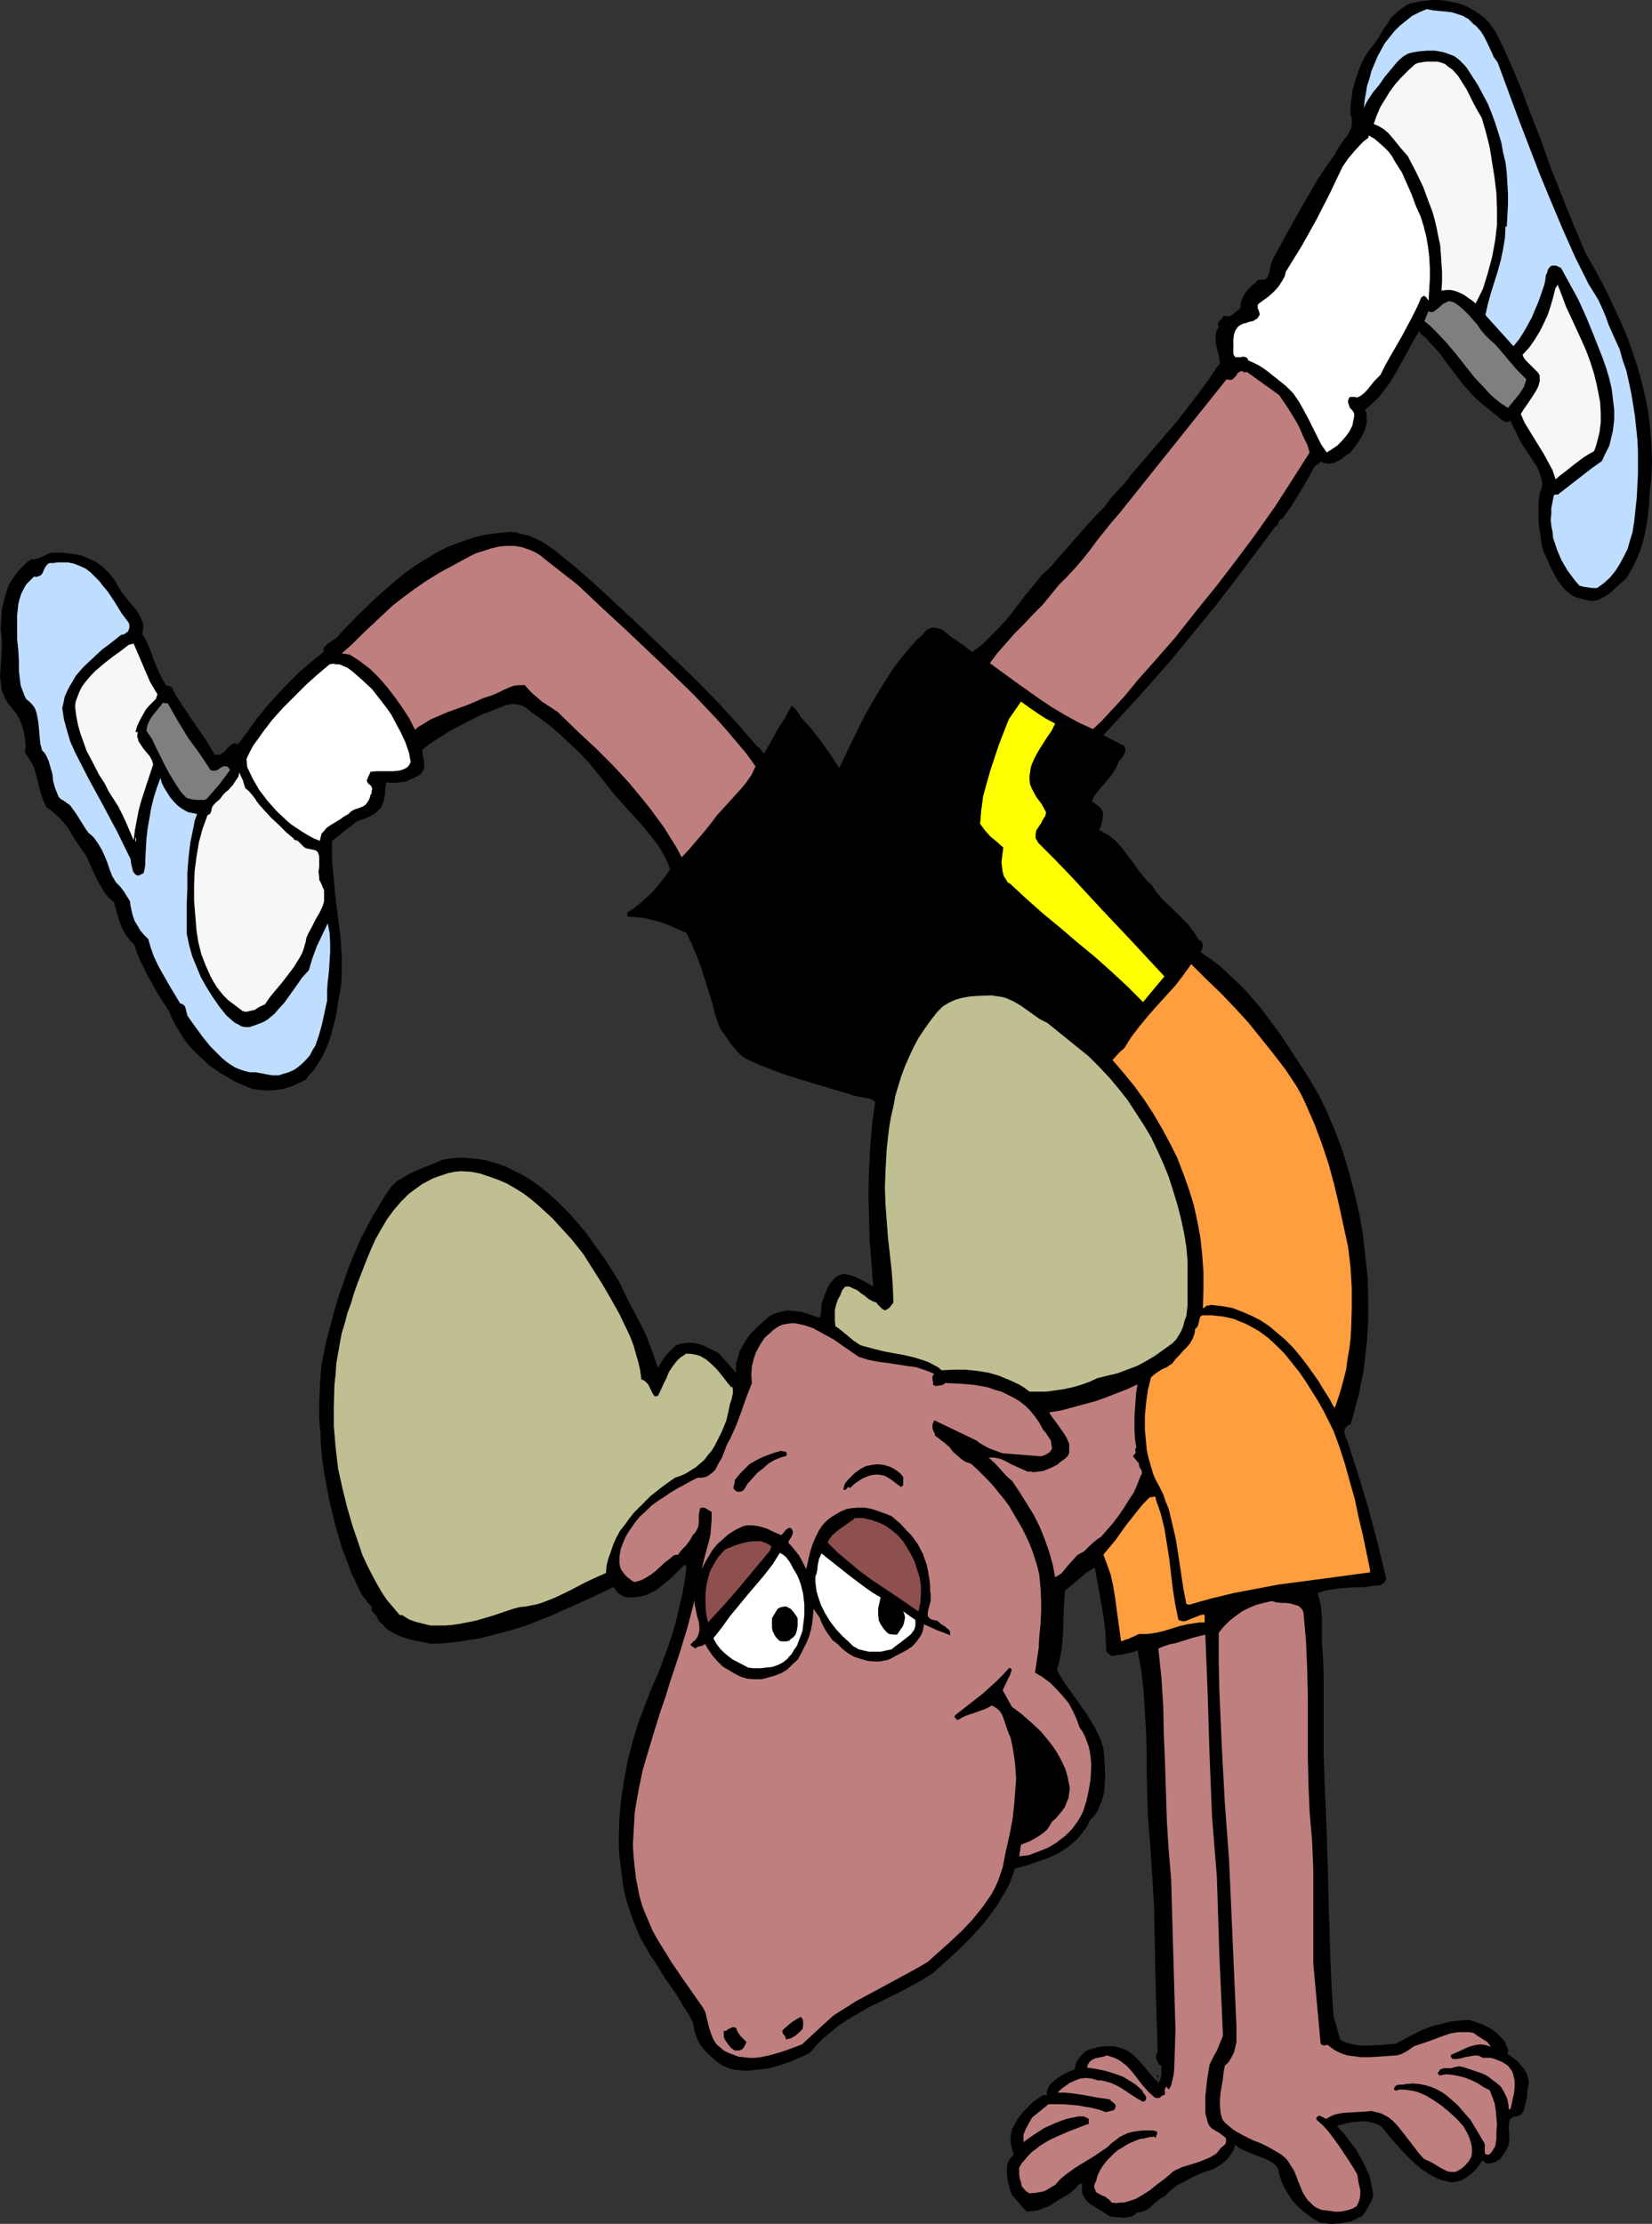 <?xml version="1.0" encoding="UTF-8" standalone="no"?>
<svg
   version="1.0"
   width="115.725mm"
   height="155.711mm"
   id="svg33"
   sodipodi:docname="Handstand - Moose.wmf"
   xmlns:inkscape="http://www.inkscape.org/namespaces/inkscape"
   xmlns:sodipodi="http://sodipodi.sourceforge.net/DTD/sodipodi-0.dtd"
   xmlns="http://www.w3.org/2000/svg"
   xmlns:svg="http://www.w3.org/2000/svg">
  <rect width="100%" height="100%" fill="#333333" stroke="none"/>
  <sodipodi:namedview
     id="namedview33"
     pagecolor="#ffffff"
     bordercolor="#000000"
     borderopacity="0.25"
     inkscape:showpageshadow="2"
     inkscape:pageopacity="0.0"
     inkscape:pagecheckerboard="0"
     inkscape:deskcolor="#d1d1d1"
     inkscape:document-units="mm" />
  <defs
     id="defs1">
    <pattern
       id="WMFhbasepattern"
       patternUnits="userSpaceOnUse"
       width="6"
       height="6"
       x="0"
       y="0" />
  </defs>
  <path
     style="fill:#000000;fill-opacity:1;fill-rule:evenodd;stroke:none"
     d="m 396.023,8.564 1.777,3.555 1.616,3.555 3.07,7.11 2.747,7.272 2.908,7.433 2.585,7.272 2.908,7.272 2.908,7.272 3.07,7.272 4.039,7.272 1.939,3.717 1.777,3.878 1.777,3.717 1.616,3.878 1.454,4.04 1.293,3.878 1.131,4.04 0.969,4.04 0.808,4.201 0.485,4.201 0.323,4.201 0.162,4.363 -0.162,4.363 -0.485,4.363 -0.162,3.07 -0.323,3.07 -0.485,3.07 -0.646,2.909 -0.808,2.747 -1.131,2.747 -0.646,1.293 -1.454,2.585 -0.808,1.131 -1.131,0.97 -1.293,1.131 -1.131,1.131 -1.293,0.97 -1.454,0.808 -0.646,0.323 -0.808,0.162 -0.646,0.162 h -0.808 l -0.808,-0.162 -0.808,-0.162 -1.131,-0.323 -1.131,-0.323 -0.969,-0.485 -0.808,-0.646 -0.808,-0.646 -0.808,-0.808 -1.293,-1.778 -1.131,-1.939 -0.969,-1.939 -0.808,-1.939 -0.969,-1.939 -0.485,-2.101 -0.323,-2.262 -0.323,-2.101 -0.162,-2.101 v -2.262 -2.262 l 0.323,-2.101 0.646,-2.101 v -0.97 l -0.162,-0.808 -0.485,-1.616 -0.646,-1.616 -0.969,-1.454 -0.969,-1.454 -0.969,-1.454 -0.969,-1.454 -0.808,-1.454 -2.424,-5.009 -0.646,0.323 h -0.485 l -0.646,-0.162 -0.485,-0.323 -1.131,-0.97 -0.969,-0.808 -1.616,-1.293 -1.454,-1.131 -1.454,-1.293 -1.293,-1.293 -2.424,-2.747 -2.1,-2.747 -2.1,-2.747 -2.1,-2.909 -2.424,-2.585 -1.131,-1.293 -1.454,-1.131 v -0.485 -0.162 h -0.162 l -1.616,2.585 -1.454,2.747 -3.07,5.494 -1.616,2.747 -1.939,2.585 -0.969,1.293 -2.424,2.262 -1.293,1.131 0.323,0.808 v 0.808 l 0.162,1.454 -0.323,1.454 -0.485,1.454 -0.808,1.454 -0.808,1.293 -1.939,2.585 -1.616,1.131 -0.808,0.646 -0.969,0.485 -0.969,0.485 -0.969,0.162 h -0.969 l -0.969,-0.162 -0.485,-0.323 -1.777,1.293 -1.939,3.555 -2.1,3.555 -2.1,3.393 -2.424,3.393 h -0.323 l -0.323,0.162 -0.485,1.293 -0.323,0.323 -0.323,0.162 -5.17,6.948 -5.332,7.11 -5.494,7.11 -5.817,7.11 -5.817,7.11 -5.978,6.787 -5.978,6.625 -5.978,6.464 5.655,2.909 0.162,0.808 v 0.646 l -0.323,0.646 -0.323,0.646 -0.969,1.131 -0.323,0.646 -0.323,0.808 -0.646,1.131 -0.808,1.293 -1.777,2.101 -1.939,2.262 -0.808,1.131 -0.646,1.293 0.808,0.646 0.969,0.646 0.808,0.808 0.162,0.485 0.323,0.485 -0.162,1.131 -0.162,1.131 -0.323,1.293 -0.485,0.97 1.131,0.646 1.131,0.646 1.131,0.808 0.969,0.808 1.616,1.778 3.07,4.04 1.454,2.101 1.616,1.939 0.808,0.97 0.969,0.808 0.646,0.97 0.646,0.97 1.616,1.939 3.393,3.232 1.777,1.778 1.616,1.616 1.454,1.939 0.646,0.97 0.646,1.131 0.485,0.162 0.323,0.323 0.162,0.485 0.162,0.485 v 0.485 l -0.162,0.485 -0.162,0.323 -0.323,0.485 2.585,1.778 2.585,1.939 2.262,2.101 2.262,2.101 2.262,2.262 2.1,2.424 1.939,2.262 1.939,2.585 3.555,4.848 3.393,5.171 3.393,5.171 3.07,5.171 2.262,4.686 2.1,5.009 1.939,5.171 1.616,5.333 1.454,5.494 1.293,5.494 0.969,5.494 0.646,5.656 0.646,5.817 0.162,5.656 v 5.656 l -0.323,5.656 -0.646,5.656 -0.323,2.747 -0.646,2.909 -0.485,2.747 -0.808,2.747 -0.646,2.585 -0.808,2.747 -0.646,0.162 -0.485,0.485 -0.323,0.485 -0.162,0.485 v 0.646 l 0.162,0.485 0.162,0.646 0.323,0.485 2.908,9.049 2.747,9.049 2.424,9.211 2.262,9.211 v 0.323 0.323 l -0.323,0.646 -0.646,0.485 -0.485,0.323 -1.939,0.162 -2.1,0.323 -4.363,0.162 -2.262,0.162 -2.1,0.323 -1.939,0.323 -1.939,0.646 0.646,2.101 0.323,2.101 0.162,2.262 v 6.625 l 0.162,2.101 0.162,2.262 0.162,4.363 v 4.201 8.564 8.564 l 0.162,4.363 0.162,4.363 0.323,7.272 0.485,14.866 0.162,7.595 0.485,15.19 0.323,7.433 0.485,7.595 1.777,6.302 0.808,0.485 0.808,0.323 1.777,0.485 1.777,0.323 h 1.939 l 3.716,-0.162 3.878,-0.323 4.524,-2.424 2.262,-1.131 2.424,-0.97 2.585,-0.646 2.424,-0.646 2.585,-0.323 2.585,-0.162 1.616,0.485 1.777,0.646 1.454,0.646 1.616,0.97 1.293,1.131 1.293,1.293 0.485,0.646 0.323,0.808 0.323,0.808 0.323,0.808 -0.162,0.162 -0.162,0.162 0.162,0.323 v 0.162 l 2.424,1.778 0.969,1.131 0.808,0.97 0.808,1.293 0.162,0.646 0.162,0.646 0.162,0.646 v 0.808 l -0.162,0.808 -0.162,0.808 -0.162,1.939 -0.485,1.939 -0.162,0.97 -0.323,0.808 -0.646,0.808 -0.808,0.485 h -0.646 l -0.646,0.162 -0.323,0.323 -0.485,0.323 -0.162,0.485 v 0.323 l -0.162,1.293 0.162,1.293 v 1.293 1.293 l -0.162,0.646 -0.162,0.485 -0.646,1.293 -0.969,1.454 -0.485,0.646 -0.646,0.323 -0.646,0.485 -0.808,0.162 -0.646,0.162 h -0.808 l -0.485,-0.323 -0.646,-0.485 -0.646,0.97 -0.808,1.131 -0.969,0.97 -0.969,0.808 -1.131,0.808 -1.131,0.646 -1.293,0.323 -1.293,0.162 -1.293,-0.323 -1.454,-0.323 -1.454,-0.646 -1.293,-0.646 -1.131,-0.808 -1.293,-0.808 -2.262,-1.939 -2.1,-2.101 -2.1,-2.262 -1.939,-2.262 -1.939,-2.424 -0.646,-0.485 -0.646,-0.323 -1.454,-0.485 -1.454,-0.323 h -1.454 l -1.616,0.162 -1.454,0.162 -3.07,0.808 -0.162,0.162 1.777,1.939 1.616,2.101 1.616,2.101 1.293,2.262 1.131,2.262 1.131,2.424 0.323,1.293 0.162,1.131 0.323,1.454 0.162,1.293 -0.162,0.808 -0.323,0.808 -0.808,1.454 -0.808,1.454 -1.131,1.293 -0.162,-0.162 -1.131,0.646 -1.293,0.646 -1.293,0.162 -1.293,0.323 -2.747,0.162 -2.908,-0.323 -1.939,-1.131 -1.939,-1.454 -1.777,-1.454 -1.616,-1.778 -1.293,-1.939 -1.131,-1.939 -0.485,-1.131 -0.323,-1.131 -0.323,-0.97 -0.162,-1.131 -0.485,-0.808 -0.646,-0.646 -0.646,-0.485 -0.808,-0.485 -1.454,-0.646 -1.454,-0.485 -3.07,-1.293 -1.454,-0.646 -0.808,-0.485 -0.646,-0.646 -0.323,1.293 -0.808,1.293 -0.808,1.131 -1.293,1.131 -1.131,0.808 -1.293,0.808 -1.454,0.485 -1.131,0.323 -1.454,0.646 -1.454,0.646 -2.747,1.454 -1.293,0.646 -1.293,0.97 -1.131,0.97 -1.131,1.131 -0.969,0.485 -0.808,0.646 -0.808,0.646 -0.808,0.808 -0.808,0.646 -0.808,0.485 -0.969,0.323 -0.646,0.162 h -0.485 l -0.808,0.646 -0.808,0.485 -0.969,0.162 -0.808,0.162 -2.1,-0.162 -1.777,-0.162 -0.969,-0.646 -0.969,-0.646 -0.646,-0.323 -0.485,-0.323 -0.969,-0.646 -1.131,-0.646 -0.969,-0.808 -0.646,-0.97 -0.646,-1.131 v -2.747 l -0.969,0.485 -0.646,0.808 -1.616,1.454 -2.747,1.616 -2.747,1.778 -1.454,0.485 -1.616,0.646 -1.454,0.162 -1.454,0.162 -3.878,-4.525 -0.485,-1.293 -0.323,-1.293 -0.323,-1.454 -0.162,-1.454 v -1.454 l 0.162,-1.293 0.323,-0.646 0.323,-0.646 0.485,-0.485 0.485,-0.646 -0.485,-1.454 -0.323,-1.616 v -1.778 l 0.323,-1.616 0.646,-1.293 0.808,-1.454 0.969,-1.293 0.969,-1.131 2.262,-2.262 2.585,-1.778 h 1.131 l -0.162,-0.808 0.323,-0.808 0.323,-0.808 0.646,-0.808 1.454,-1.131 1.454,-0.97 1.616,-0.808 1.616,-0.646 0.162,-0.808 0.162,-0.808 0.485,-0.808 0.485,-0.808 0.646,-0.646 0.646,-0.646 0.646,-0.485 0.808,-0.323 1.293,-0.323 1.131,-0.323 1.293,-0.162 h 1.293 1.293 l 1.293,0.323 1.131,0.323 1.131,0.485 1.131,0.808 1.131,0.97 1.777,1.939 1.777,2.101 1.777,2.101 0.323,-0.162 0.162,-0.162 v -0.323 l -0.162,-0.323 v -0.323 -0.162 l 0.323,0.162 v 0.323 l -0.162,0.485 -0.162,0.646 0.162,0.323 0.162,0.162 0.323,-0.485 0.162,-0.323 0.323,-1.293 v -1.131 -1.293 l -0.323,-0.162 -0.323,-0.162 -0.323,-0.646 -0.323,-0.808 -0.162,-0.646 0.485,-1.454 -0.485,-15.351 -0.323,-15.513 -0.162,-7.756 -0.485,-7.756 -0.485,-7.918 -0.646,-7.756 -0.162,-5.494 -0.162,-5.494 v -2.747 -2.909 l -0.162,-5.494 -0.323,-5.656 -0.323,-5.494 -0.646,-5.494 -0.485,-2.585 -0.485,-2.747 -0.808,0.485 -0.646,0.162 -1.777,0.323 -0.808,0.323 h -0.969 l -1.616,0.323 -0.485,-0.162 -0.323,-0.323 -0.485,-0.323 -0.323,-0.323 -0.162,-2.909 -0.162,-2.909 -0.323,-2.747 -0.485,-2.909 -0.969,-5.494 -0.969,-5.333 -2.1,1.293 -1.939,1.616 -3.878,3.232 -0.162,2.585 -0.162,2.747 -0.162,5.333 -0.162,2.747 -0.323,2.585 -0.485,2.585 -0.646,2.424 1.777,3.07 1.939,2.747 2.1,2.909 1.939,2.747 1.777,2.909 0.808,1.454 0.808,1.616 0.646,1.616 0.485,1.616 0.162,1.778 0.162,1.778 0.162,4.201 -0.162,2.101 -0.162,1.939 -0.485,1.939 -0.808,1.778 -0.323,0.97 -0.646,0.97 -0.646,0.808 -0.808,0.808 -0.646,1.454 -0.969,1.293 -0.969,1.293 -0.969,1.131 -1.131,0.97 -1.131,0.97 -1.293,0.808 -1.293,0.808 -2.747,1.293 -2.908,0.97 -2.747,0.97 -3.07,0.808 -0.646,1.939 -0.808,2.101 -0.969,1.939 -1.131,1.778 -1.131,1.939 -1.293,1.778 -1.293,1.778 -1.293,1.616 -3.07,3.393 -3.232,3.232 -3.393,3.07 -3.393,3.07 -2.1,1.293 -2.1,1.293 -4.201,2.262 -8.564,4.201 -4.201,2.424 -2.1,1.293 -1.939,1.293 -1.939,1.616 -1.939,1.616 -1.777,1.778 -1.777,2.101 -2.424,1.131 -2.585,1.131 -2.908,0.97 -2.747,0.808 -2.747,0.323 -2.747,0.323 h -1.454 l -1.293,-0.162 -1.454,-0.162 -1.131,-0.323 -1.777,-0.808 -1.616,-1.131 -1.454,-1.293 -1.454,-1.454 -1.293,-1.616 -0.808,-1.616 -0.323,-0.97 -0.323,-0.97 -0.162,-0.97 -0.162,-0.97 -0.969,-2.101 -1.293,-1.939 -2.424,-4.04 -2.747,-3.878 -2.585,-4.201 -1.454,-2.101 -1.131,-2.101 -1.293,-2.101 -0.969,-2.262 -0.969,-2.424 -0.808,-2.262 -0.808,-2.424 -0.646,-2.424 -0.485,-2.424 -0.323,-2.424 -0.323,-2.585 -0.323,-2.585 -0.162,-2.424 v -2.585 l 0.162,-5.171 0.485,-5.171 0.808,-5.171 0.969,-5.009 1.293,-5.009 1.454,-4.848 1.777,-4.686 1.777,-4.525 1.939,-4.363 2.424,-6.625 1.131,-3.393 0.969,-3.393 0.808,-3.555 0.808,-3.393 0.646,-3.555 0.485,-3.717 -0.485,-0.646 -3.393,3.393 -1.939,1.616 -1.777,1.454 -0.969,0.646 -1.131,0.485 -0.969,0.485 -1.131,0.323 -1.131,0.162 -1.131,0.162 h -1.131 l -1.131,-0.162 -0.485,-0.162 -0.485,-0.323 -0.808,-0.485 -0.646,-0.808 -0.646,-0.808 -5.655,2.747 -5.817,2.585 -5.817,2.585 -5.817,2.262 -3.07,0.97 -2.908,0.808 -3.07,0.808 -3.232,0.808 -3.07,0.485 -3.232,0.485 -3.07,0.323 -3.393,0.162 -4.039,-0.808 -2.1,-0.485 -1.939,-0.646 -1.777,-0.808 -1.616,-0.97 -0.808,-0.646 -0.646,-0.808 -0.808,-0.646 -0.485,-0.808 -0.162,-0.485 -0.162,-0.323 -0.646,-0.646 -0.646,-0.808 v -0.485 -0.485 l -0.969,-0.97 -0.646,-0.97 -0.808,-0.97 -0.646,-1.131 -0.485,-1.131 -0.646,-1.293 -1.131,-2.262 -1.131,-3.232 -1.293,-3.232 -0.969,-3.232 -0.969,-3.393 -0.808,-3.393 -0.808,-3.393 -0.646,-3.555 -0.646,-3.393 -0.485,-3.555 -0.323,-3.555 -0.162,-3.555 -0.323,-3.555 v -3.717 l 0.162,-3.555 0.162,-3.555 0.323,-3.555 1.293,-6.302 1.616,-6.14 1.777,-6.14 1.131,-3.07 0.969,-2.909 1.131,-2.909 1.293,-3.07 1.293,-2.909 1.454,-2.747 1.454,-2.747 1.616,-2.747 1.777,-2.909 1.777,-2.585 1.454,-1.293 1.616,-0.97 1.616,-0.97 1.777,-0.808 3.555,-1.454 3.555,-1.454 1.939,-0.323 1.939,-0.162 h 1.939 l 1.777,0.162 1.777,0.162 1.939,0.323 1.616,0.485 1.777,0.485 1.777,0.646 1.616,0.808 1.616,0.808 1.616,0.808 3.232,2.101 2.908,2.262 2.908,2.585 2.747,2.747 2.585,2.909 2.424,2.909 2.262,3.232 2.262,3.07 1.939,3.07 1.939,3.07 2.747,5.656 2.908,5.494 1.454,2.909 1.131,2.909 1.131,3.07 0.969,2.909 0.969,-1.616 1.131,-1.616 1.293,-1.454 1.454,-1.293 1.454,-0.485 1.616,-0.162 h 1.454 l 1.454,0.323 1.454,0.485 1.293,0.646 2.585,1.293 4.524,5.171 v -1.131 -1.293 l 0.323,-0.97 0.323,-1.131 0.323,-1.131 0.485,-0.97 1.131,-1.939 1.293,-1.778 1.616,-1.616 1.616,-1.454 1.616,-1.454 0.808,-0.485 0.808,-0.323 1.616,-0.485 1.777,-0.323 1.616,0.162 1.777,0.162 1.616,0.485 3.393,1.131 0.162,-0.485 0.162,-0.646 0.162,-1.293 v -1.131 l 0.162,-0.485 0.162,-0.485 0.808,-2.262 0.485,-1.131 0.646,-1.131 0.646,-0.808 0.808,-0.808 0.969,-0.646 0.646,-0.162 0.646,-0.162 2.1,0.485 1.939,0.808 1.777,0.97 1.939,1.131 -0.485,-6.14 -0.485,-5.979 -0.162,-6.302 -0.162,-6.14 0.162,-6.14 0.323,-6.14 0.485,-6.14 0.808,-5.979 -0.808,-0.485 -0.808,-0.323 -1.616,-0.323 -1.777,-0.323 -0.808,-0.162 -0.808,-0.323 -7.109,-2.101 -6.948,-2.101 -3.555,-1.131 -3.393,-1.293 -3.393,-1.293 -3.393,-1.616 -1.131,-0.808 -0.969,-0.97 -1.616,-1.939 -1.454,-2.101 -0.808,-1.131 -0.808,-1.293 -1.131,-3.232 -0.808,-3.232 -1.939,-6.14 -0.969,-3.07 -1.131,-3.07 -1.293,-3.07 -1.454,-3.07 -3.555,-1.616 -1.939,-0.808 -1.939,-0.646 -1.939,-0.485 -1.939,-0.485 -2.1,-0.162 -2.1,-0.162 -0.162,-0.162 v -0.323 -0.323 -0.323 l 1.777,-1.131 1.616,-1.293 1.454,-1.293 1.454,-1.293 1.293,-1.454 1.293,-1.616 1.293,-1.616 1.131,-1.778 -0.646,-1.616 -0.646,-1.454 -0.969,-1.616 -0.808,-1.454 -1.131,-1.454 -1.131,-1.454 -2.424,-2.909 -4.847,-5.333 -2.424,-2.747 -2.262,-2.909 -2.1,-2.585 -2.1,-2.585 -2.424,-2.585 -2.424,-2.262 -2.585,-2.424 -2.585,-2.262 -2.747,-2.101 -2.908,-2.101 -0.808,-0.646 -0.646,-0.485 -0.808,-0.323 -0.808,-0.162 -0.808,-0.162 h -0.969 l -1.616,0.323 -1.616,0.646 -1.616,0.646 -1.616,0.646 -1.454,0.485 -4.039,2.101 -4.039,2.101 -3.878,2.424 -1.939,1.293 -1.777,1.454 v 0.323 0.323 l 0.162,0.808 0.323,1.778 v 0.808 0.808 l -0.323,0.646 -0.485,0.808 -0.969,0.646 -0.969,0.485 -1.131,0.485 -1.131,0.485 -1.293,0.162 -1.293,0.162 h -1.131 l -1.293,-0.162 -0.162,0.97 -0.162,1.131 v 1.131 l -0.323,1.131 v 0.646 l -0.323,0.646 -0.485,1.131 -0.808,0.808 -0.969,0.808 -1.131,0.646 -1.131,0.485 -2.262,0.808 -6.625,5.171 v 2.585 2.585 l 0.485,5.171 0.485,5.009 0.646,5.171 0.646,5.009 0.323,5.009 v 2.585 2.424 l -0.162,2.585 -0.485,2.585 -0.485,3.07 -0.485,2.909 -0.808,3.07 -0.808,2.909 -1.131,2.747 -0.646,1.454 -0.808,1.293 -0.808,1.293 -0.808,1.293 -1.131,1.131 -0.969,1.293 -1.939,0.97 -1.777,0.808 -2.1,0.646 -2.1,0.323 -2.1,0.162 -2.1,-0.162 -2.1,-0.323 -1.939,-0.808 -1.616,-0.646 -1.616,-0.808 -1.616,-0.97 -1.454,-0.808 -1.616,-1.131 -1.454,-0.97 -1.293,-1.293 -1.293,-1.131 -1.293,-1.293 -1.293,-1.293 -1.131,-1.454 -0.969,-1.454 -0.969,-1.616 -0.969,-1.616 -0.808,-1.616 -0.646,-1.616 -2.747,-4.201 -2.424,-4.363 -1.131,-2.101 -1.131,-2.262 -0.969,-2.262 -0.808,-2.424 -1.131,-1.131 -0.969,-1.293 -0.808,-1.293 -0.646,-1.454 -0.485,-1.454 -0.485,-1.454 -0.808,-3.07 -1.454,-1.293 -1.131,-1.454 -0.969,-1.616 -0.969,-1.616 -1.454,-3.232 -1.454,-3.232 -1.293,-1.778 -2.262,-3.393 -0.969,-1.778 -1.293,-1.616 -1.293,-1.454 -1.616,-1.454 -0.808,-0.646 -0.969,-0.646 -0.808,-1.778 -0.646,-1.778 -0.485,-1.939 -0.485,-1.939 -0.485,-1.778 -0.646,-1.939 -0.969,-1.616 -0.485,-0.808 -0.646,-0.808 0.162,-1.939 -0.162,-1.939 -0.323,-1.616 -0.485,-1.778 L 5.17,190.354 4.363,188.9 3.232,187.446 2.1,186.153 1.454,185.022 0.969,183.891 0.485,182.76 0.323,181.467 0.162,180.336 0,179.043 0.162,176.458 0.323,174.034 0.485,171.448 v -2.424 l -0.162,-1.293 -0.162,-1.131 0.162,-2.747 0.162,-2.585 0.646,-2.585 0.646,-2.424 0.485,-1.293 0.646,-1.131 0.646,-0.97 0.808,-1.131 0.808,-0.97 0.969,-0.97 0.969,-0.97 1.131,-0.808 h 0.808 l 0.808,-0.162 1.293,-0.485 1.293,-0.646 0.646,-0.323 0.808,-0.162 h 2.585 l 2.585,0.323 1.293,0.162 1.293,0.323 1.131,0.485 1.131,0.485 1.131,0.485 0.969,0.646 1.131,0.808 0.808,0.808 0.969,0.97 0.808,0.97 0.808,1.131 0.646,1.131 0.485,0.808 0.323,0.646 1.293,1.616 1.131,1.454 1.293,1.454 0.969,1.454 0.485,0.808 0.323,0.808 0.323,0.808 0.162,0.97 -0.162,0.97 -0.162,0.97 0.969,1.616 0.808,1.778 0.646,1.616 0.646,1.939 1.454,3.393 0.808,1.616 0.969,1.616 1.454,0.485 1.293,2.424 1.454,2.262 2.908,4.363 3.07,4.363 2.747,4.525 h 0.485 0.485 0.485 l 0.323,-0.323 0.808,-0.485 0.646,-0.808 0.646,-0.646 0.808,-0.646 h 0.323 l 0.323,-0.162 0.323,0.162 0.485,0.162 2.424,-3.232 2.424,-3.393 2.585,-3.232 2.908,-3.232 2.908,-3.07 2.908,-2.909 3.232,-2.747 3.232,-2.585 v -0.808 l 0.485,-0.808 0.485,-0.485 0.646,-0.485 0.808,-0.485 0.646,-0.485 0.646,-0.485 0.485,-0.646 4.686,-4.848 5.009,-4.848 2.585,-2.262 2.585,-2.262 2.585,-2.101 2.747,-1.939 2.908,-1.778 2.908,-1.778 2.908,-1.454 3.07,-1.131 3.232,-1.131 3.232,-0.808 3.393,-0.485 3.393,-0.323 1.616,0.162 1.616,0.485 1.616,0.323 1.454,0.646 1.454,0.646 1.454,0.808 2.747,1.939 2.585,2.101 2.585,2.101 2.585,2.262 2.424,2.101 11.31,10.503 11.149,10.665 5.494,5.332 5.332,5.494 5.17,5.656 5.009,5.817 h 0.323 l 0.162,0.162 0.323,0.485 0.323,0.485 0.485,0.485 1.777,-3.07 1.777,-3.232 1.939,-3.07 1.777,-3.232 0.646,0.485 0.808,0.808 0.485,0.808 0.485,0.808 2.908,3.232 2.585,3.393 2.424,3.393 2.262,3.555 4.524,-9.372 2.262,-4.525 2.585,-4.525 2.747,-4.525 1.454,-2.262 1.454,-2.101 1.616,-2.101 1.777,-2.101 1.777,-2.101 2.1,-1.939 0.485,-0.646 0.485,-0.485 0.808,-0.323 0.646,-0.162 h 0.646 l 0.808,0.162 0.646,0.162 0.646,0.323 0.969,0.808 0.969,0.808 1.939,1.293 2.1,1.454 1.777,1.454 2.747,-2.101 2.424,-2.424 2.424,-2.424 2.262,-2.585 2.1,-2.747 2.1,-2.747 2.262,-2.747 2.1,-2.585 2.262,-2.101 1.939,-2.262 8.24,-9.372 2.1,-2.262 2.1,-2.101 0.808,-1.131 0.808,-1.131 1.939,-2.101 1.939,-2.101 0.808,-0.97 0.646,-0.97 5.978,-6.948 5.978,-6.948 2.908,-3.717 2.747,-3.555 2.747,-3.717 2.585,-3.878 0.646,-0.646 -0.162,-1.131 -0.162,-1.293 -0.323,-1.131 -0.323,-1.293 -0.162,-1.293 v -1.293 l 0.162,-1.131 0.323,-0.646 0.323,-0.485 -0.162,-0.646 v -0.485 l 0.162,-0.323 0.323,-0.323 0.485,-0.485 0.323,-0.485 0.162,-0.323 0.646,0.162 h 0.646 l 0.646,-0.162 0.485,-0.323 1.131,-0.97 0.969,-0.808 v -1.131 l 0.323,-1.131 0.485,-0.97 0.646,-0.97 0.646,-0.808 0.808,-0.808 0.969,-0.808 0.808,-0.808 h 0.808 0.485 0.485 l 0.323,-0.323 0.323,-0.323 0.162,-0.323 0.323,-0.808 0.162,-0.97 0.162,-0.97 0.323,-0.97 0.323,-0.808 3.878,-7.11 3.878,-6.948 2.1,-3.555 1.939,-3.393 2.262,-3.393 2.424,-3.393 0.646,-1.293 0.808,-1.131 0.808,-1.293 0.969,-1.131 0.646,-1.293 0.323,-0.646 0.162,-0.646 v -0.646 -0.646 -0.808 l -0.323,-0.808 v -2.424 l 0.323,-2.262 0.323,-2.262 0.646,-2.101 0.646,-2.101 0.808,-2.101 0.969,-1.939 1.131,-1.778 -0.162,-0.162 0.162,0.162 1.293,-1.616 1.293,-1.778 0.969,-1.778 1.131,-1.616 1.131,-1.778 1.454,-1.454 0.808,-0.646 0.808,-0.646 0.969,-0.646 0.969,-0.485 1.454,-0.323 1.454,-0.323 1.616,-0.162 L 379.38,0 h 1.616 l 1.616,0.162 1.616,0.323 1.616,0.323 1.454,0.485 1.454,0.646 1.454,0.808 1.454,0.97 1.293,0.97 1.131,1.131 0.969,1.293 z"
     id="path1" />
  <path
     style="fill:#bfddff;fill-opacity:1;fill-rule:evenodd;stroke:none"
     d="m 390.044,6.302 0.646,0.485 0.485,0.485 0.969,1.131 0.808,1.293 0.646,1.293 1.293,2.747 0.646,1.454 0.969,1.293 5.494,14.866 5.655,14.705 3.07,7.433 3.07,7.272 3.232,7.272 3.555,7.11 1.293,2.101 1.293,2.101 0.969,2.101 0.969,2.262 0.808,2.262 1.939,4.363 0.969,2.101 0.808,2.909 0.969,2.747 0.646,2.909 0.646,3.07 0.485,2.909 0.485,3.07 0.323,3.07 0.323,3.07 0.162,3.07 v 3.232 3.07 l -0.162,3.07 -0.162,3.07 -0.323,3.07 -0.323,3.07 -0.485,3.07 -0.646,2.101 -0.646,2.262 -0.969,1.939 -1.131,2.101 -1.131,1.778 -1.454,1.778 -1.616,1.454 -1.777,1.293 h -1.293 l -1.131,-0.162 -1.131,-0.162 -1.131,-0.323 -1.131,-1.293 -0.969,-1.293 -0.969,-1.293 -1.616,-2.747 -0.646,-1.454 -0.646,-1.616 -0.969,-2.909 -0.162,-1.616 -0.323,-1.616 -0.162,-1.616 0.162,-1.454 v -1.616 l 0.323,-1.616 0.323,-1.616 0.162,-0.162 v -0.162 h 0.485 0.323 0.162 l 0.162,-0.162 2.908,-2.262 2.908,-2.262 2.908,-2.262 2.747,-1.939 0.646,-1.454 0.646,-1.293 0.646,-1.293 0.323,-1.293 0.646,-2.747 0.323,-2.747 v -2.747 l -0.323,-2.747 -0.323,-2.747 -0.646,-2.747 -0.808,-2.747 -0.969,-2.747 -2.1,-5.333 -2.1,-5.171 -2.262,-5.009 -4.524,-8.241 -0.646,-0.323 -0.646,-0.323 h -0.646 -0.485 l -0.323,0.162 -0.485,0.485 -0.323,0.646 -0.162,0.646 -0.323,0.646 -0.162,1.454 -0.323,1.293 -1.454,4.201 -1.777,4.201 -1.131,2.101 -1.131,1.939 -1.131,1.778 -1.454,1.778 -7.432,-8.241 0.646,-2.909 0.808,-2.909 1.777,-5.656 0.808,-2.909 0.646,-3.07 0.485,-2.909 0.162,-3.07 h 0.323 l 0.162,-2.909 0.162,-2.909 v -2.747 l -0.162,-2.909 -0.162,-2.747 -0.323,-2.747 -0.646,-2.585 -0.485,-2.747 -0.808,-2.585 -0.808,-2.585 -0.969,-2.585 -0.969,-2.424 -1.293,-2.424 -1.293,-2.424 -1.454,-2.262 -1.454,-2.262 -0.646,-0.808 -0.808,-0.808 -0.646,-0.646 -0.808,-0.646 -0.808,-0.485 -0.969,-0.323 -0.808,-0.323 -1.131,-0.323 -1.939,-0.323 h -1.939 l -2.1,0.162 -1.939,0.323 -1.131,0.323 -1.131,0.646 -0.969,0.808 -0.808,0.808 -1.616,1.939 -1.616,1.939 -1.454,2.101 -1.616,1.939 -1.293,1.939 -0.646,1.131 -0.485,1.131 0.162,-1.939 0.323,-1.778 0.323,-2.101 0.646,-1.939 0.485,-1.939 0.808,-1.939 0.808,-1.939 0.969,-1.778 0.969,-1.778 1.293,-1.616 1.293,-1.616 1.454,-1.454 1.616,-1.293 1.616,-1.293 1.939,-0.97 1.939,-0.808 1.616,0.323 1.616,0.162 3.232,0.323 1.616,0.485 1.454,0.485 0.808,0.485 0.646,0.323 0.646,0.646 z"
     id="path2" />
  <path
     style="fill:#f7f7f7;fill-opacity:1;fill-rule:evenodd;stroke:none"
     d="m 392.306,31.187 1.131,3.878 0.969,3.878 0.646,4.04 0.646,4.04 0.485,4.04 0.162,4.201 v 4.201 l -0.485,4.201 -0.808,4.363 -1.131,4.201 -0.646,2.101 -0.646,2.101 -0.969,1.939 -0.969,1.939 -0.969,-0.808 -0.969,-0.646 -1.131,-0.808 -0.969,-0.485 -1.131,-0.485 -1.293,-0.323 h -1.293 l -1.293,0.162 0.162,-2.424 v -2.424 l -0.162,-2.424 -0.162,-2.424 -0.162,-2.262 -0.485,-2.262 -0.485,-2.424 -0.485,-2.101 -0.646,-2.262 -0.808,-2.101 -1.616,-4.363 -1.939,-4.04 -2.1,-4.04 -2.1,-2.424 -1.939,-2.424 -1.131,-1.293 -1.131,-0.97 -1.293,-0.808 -1.454,-0.646 0.808,-2.262 0.969,-2.262 1.293,-2.101 1.293,-2.101 1.454,-1.939 1.616,-1.778 1.777,-1.778 1.777,-1.616 0.808,-0.323 0.969,-0.162 1.131,-0.162 h 0.969 1.131 0.969 l 1.131,0.323 0.808,0.323 0.969,0.808 0.969,0.646 1.454,1.616 1.131,1.778 1.131,1.778 1.939,3.878 0.969,1.778 z"
     id="path3" />
  <path
     style="fill:#ffffff;fill-opacity:1;fill-rule:evenodd;stroke:none"
     d="m 376.149,57.365 0.808,2.585 0.646,2.585 0.485,2.747 0.323,2.747 0.162,2.909 v 2.747 l -0.162,2.909 -0.162,2.909 -0.323,-0.323 -0.162,-0.323 -0.323,-0.323 -0.323,-0.162 v -0.162 l -0.808,0.485 -1.131,2.585 -1.293,2.585 -2.747,5.171 -2.908,5.009 -1.454,2.585 -1.293,2.585 -1.616,1.616 -1.293,1.616 -0.646,0.808 -0.808,0.808 -0.808,0.646 -0.969,0.485 -0.808,-0.162 h -0.646 -0.323 l -0.323,0.162 -0.162,0.323 -0.162,0.485 v 0.485 l 0.162,0.485 0.323,0.97 0.646,0.646 0.485,0.808 v 0.808 l -0.162,0.808 -0.162,0.808 -0.162,0.808 -0.808,1.616 -0.969,1.293 -1.131,1.293 -1.131,1.131 -1.454,0.97 -1.293,0.808 -1.454,-2.101 -1.131,-2.262 -1.131,-2.262 -1.131,-2.262 -1.293,-2.424 -1.293,-2.262 -1.454,-2.101 -0.969,-0.97 -0.969,-0.97 -2.424,-1.939 -2.424,-1.939 -1.131,-0.808 -1.293,-0.808 -1.293,-0.646 -1.454,-0.646 v -0.323 l -0.485,-0.485 h -0.162 l -0.646,-0.162 -0.646,0.162 h -0.646 -0.485 -0.323 l -0.162,-0.323 -0.162,-0.162 -0.162,-0.485 v -3.717 l 0.162,-1.293 0.323,-0.97 0.323,-0.485 0.323,-0.485 0.323,-0.323 0.485,-0.323 0.646,-0.323 0.808,-0.162 0.808,-0.323 0.969,-0.162 0.808,-0.485 0.485,-0.323 0.162,-0.323 0.323,-0.485 v -0.485 l -0.323,-0.97 -0.162,-0.323 v -0.485 -0.485 l 0.323,-0.323 1.131,-0.808 1.131,-0.808 1.131,-0.97 1.131,-1.131 0.808,-0.97 0.808,-1.293 0.646,-1.131 0.323,-1.293 2.1,-3.393 2.1,-3.393 3.878,-6.948 3.555,-6.948 3.393,-7.11 1.454,-2.101 1.616,-1.939 1.777,-1.939 0.808,-0.808 1.131,-0.808 0.162,-0.646 1.454,0.808 1.293,1.131 1.293,1.131 1.131,1.131 0.969,1.293 0.808,1.454 1.777,2.747 1.293,2.909 1.293,2.909 1.131,3.07 z"
     id="path4" />
  <path
     style="fill:#f7f7f7;fill-opacity:1;fill-rule:evenodd;stroke:none"
     d="m 422.036,98.894 0.646,2.585 0.485,2.424 0.485,2.585 0.162,2.747 v 2.585 l -0.323,2.585 -0.646,2.585 -0.323,1.131 -0.485,1.293 -1.454,0.808 -1.293,0.808 -2.585,1.939 -2.424,1.939 -1.293,0.97 -1.131,0.97 -0.808,-2.424 -1.131,-2.101 -1.131,-2.101 -1.293,-2.101 -2.585,-4.201 -1.293,-2.101 -0.969,-2.262 0.808,-1.293 0.808,-1.131 1.616,-2.424 0.808,-1.293 0.646,-1.293 0.323,-1.293 v -0.808 -0.646 l -0.485,-0.808 -0.646,-0.646 -1.293,-1.293 -1.293,-1.293 -0.485,-0.646 -0.323,-0.808 1.777,-1.939 1.454,-2.101 1.293,-2.101 1.131,-2.262 0.969,-2.101 0.808,-2.424 0.646,-2.262 0.646,-2.585 0.162,-0.162 0.162,-0.162 0.162,-0.323 V 75.14 l 1.131,2.909 1.131,3.07 1.293,2.747 2.747,5.979 1.293,2.909 1.131,3.07 z"
     id="path5" />
  <path
     style="fill:#7f7f7f;fill-opacity:1;fill-rule:evenodd;stroke:none"
     d="m 394.407,89.845 1.454,1.293 1.131,1.293 4.524,5.333 1.293,1.293 1.293,1.293 -0.323,1.131 -0.323,0.97 -0.646,0.97 -0.646,0.97 -1.454,1.778 -1.454,1.778 -1.777,-1.131 -1.616,-1.293 -1.454,-1.293 -1.293,-1.454 -2.747,-2.909 -2.424,-3.07 -2.424,-3.07 -2.585,-3.07 -2.747,-2.909 -1.454,-1.454 -1.616,-1.293 1.131,-2.747 0.323,0.323 h 0.485 0.323 l 0.485,-0.323 0.646,-0.485 0.808,-0.646 0.646,-0.646 0.969,-0.485 0.323,-0.162 0.485,-0.162 0.485,0.162 0.646,0.162 1.454,0.97 1.293,1.131 1.293,1.293 1.131,1.293 1.131,1.293 0.969,1.454 1.131,1.293 z"
     id="path6" />
  <path
     style="fill:#bf7f7f;fill-opacity:1;fill-rule:evenodd;stroke:none"
     d="m 338.663,104.549 2.424,3.555 2.262,3.717 0.969,1.939 0.808,1.939 0.969,1.939 0.646,2.101 -4.524,7.11 -4.686,7.272 -5.009,7.11 -5.17,6.948 -5.332,6.948 -5.494,6.787 -5.494,6.948 -5.817,6.625 -3.878,4.363 -3.716,4.525 -4.039,4.363 -1.939,2.101 -2.262,2.101 -3.555,-1.616 -3.555,-1.939 -3.555,-2.101 -3.393,-2.262 -6.625,-4.686 -6.625,-4.848 1.939,-2.585 2.262,-2.585 2.262,-2.585 2.424,-2.424 2.585,-2.747 2.424,-2.424 2.262,-2.747 2.1,-2.585 2.262,-2.262 2.1,-2.262 1.939,-2.262 1.939,-2.424 1.777,-2.424 1.939,-2.424 1.939,-2.424 2.1,-2.424 28.437,-35.55 0.485,0.162 h 0.485 0.323 l 0.323,-0.162 0.485,-0.485 0.485,-0.485 0.323,-0.646 0.485,-0.323 0.162,-0.162 h 0.323 0.323 l 0.485,0.323 0.646,-0.162 z"
     id="path7" />
  <path
     style="fill:#bf7f7f;fill-opacity:1;fill-rule:evenodd;stroke:none"
     d="m 153.174,154.966 6.14,5.817 6.14,5.656 12.28,11.635 5.978,5.817 5.655,5.979 2.908,3.232 2.585,3.07 2.747,3.232 2.424,3.393 -0.969,2.101 -1.293,1.939 -1.454,1.778 -1.616,1.778 -3.232,3.555 -1.616,1.778 -1.454,1.939 -1.939,2.424 -1.939,2.262 -1.939,2.262 -2.1,2.262 -1.454,-2.747 -1.616,-2.585 -1.616,-2.585 -1.777,-2.424 -1.777,-2.424 -1.939,-2.424 -3.878,-4.686 -4.201,-4.525 -4.363,-4.363 -4.524,-4.201 -4.524,-4.363 -1.131,-1.131 -1.454,-0.97 -2.747,-1.778 -1.293,-1.131 -1.131,-0.97 -1.131,-1.131 -0.969,-1.131 h -1.454 l -1.454,0.162 -1.293,0.485 -1.454,0.646 -1.293,0.646 -1.454,0.646 -1.454,0.485 -1.454,0.485 -2.1,0.97 -2.424,0.97 -2.262,0.808 -2.262,0.808 -2.262,0.97 -2.262,0.97 -2.1,1.293 -1.131,0.646 -0.969,0.808 -1.454,-2.909 -1.777,-2.747 -1.939,-2.747 -2.1,-2.747 -2.1,-2.424 -2.424,-2.424 -2.747,-2.101 -1.454,-0.97 -1.293,-0.808 -2.1,-0.323 2.585,-2.262 2.585,-2.585 2.747,-2.585 2.747,-2.585 2.747,-2.585 2.908,-2.262 3.07,-2.262 3.07,-2.101 3.393,-2.101 3.878,-2.101 3.878,-2.101 1.939,-0.97 2.1,-0.646 1.939,-0.646 2.1,-0.485 1.939,-0.162 h 2.1 l 1.939,0.323 1.939,0.646 1.131,0.485 0.969,0.485 0.969,0.646 0.969,0.808 z"
     id="path8" />
  <path
     style="fill:#bfddff;fill-opacity:1;fill-rule:evenodd;stroke:none"
     d="m 34.093,164.823 0.162,0.646 v 0.646 l -0.162,0.485 -0.162,0.485 -0.485,0.323 -0.323,0.323 -0.485,0.162 -0.646,0.162 -2.424,1.939 -2.585,1.939 -2.424,2.262 -2.424,2.262 -1.131,1.293 -0.969,1.131 -0.808,1.454 -0.808,1.293 -0.646,1.293 -0.646,1.454 -0.323,1.616 -0.323,1.454 0.485,3.07 0.808,2.909 0.808,2.747 0.646,1.454 0.646,1.454 3.555,6.948 3.878,7.11 3.716,6.948 3.555,7.272 0.162,1.293 0.323,1.293 0.162,0.646 0.323,0.485 0.485,0.485 0.646,0.162 0.646,-0.323 0.646,-0.323 0.162,-0.485 0.162,-0.646 0.162,-1.131 v -1.293 l 0.323,-5.656 0.323,-2.747 0.485,-2.747 0.485,-2.747 0.646,-2.585 0.808,-2.585 0.969,-2.585 0.323,1.293 0.646,1.293 0.808,1.293 0.808,1.293 0.969,1.131 1.131,1.131 1.131,0.808 1.454,0.808 2.424,0.485 -0.646,1.778 -0.323,1.778 -0.808,3.878 -0.485,4.04 -0.323,4.04 v 4.201 l -0.162,4.04 v 7.918 l 0.646,3.07 0.808,2.909 1.131,2.747 1.131,2.747 1.454,2.585 1.616,2.585 1.777,2.585 1.939,2.424 1.454,1.293 0.808,0.646 0.969,0.485 0.808,0.485 0.969,0.162 h 1.131 l 0.969,-0.323 1.293,-0.485 1.293,-0.485 1.131,-0.646 0.969,-0.808 0.969,-0.808 0.808,-0.97 1.777,-1.939 3.232,-4.525 1.454,-2.101 1.777,-1.939 0.969,-3.232 1.131,-3.07 1.454,-3.07 1.454,-3.07 0.485,2.424 0.162,2.585 v 2.585 l -0.162,2.585 -0.162,2.585 -0.323,2.747 -0.162,2.424 v 2.585 l -0.646,2.909 -0.646,3.07 -0.808,2.909 -0.485,1.454 -0.485,1.454 -0.808,1.293 -0.646,1.293 -0.969,1.131 -0.969,0.97 -1.131,0.97 -1.131,0.808 -1.454,0.646 -1.616,0.485 -0.969,0.323 h -0.808 -0.969 l -0.969,-0.162 -0.808,-0.162 -0.808,-0.162 -0.969,-0.162 -0.969,-0.162 H 66.085 l -1.293,-0.323 -1.454,-0.485 -1.131,-0.485 -1.293,-0.808 -1.131,-0.808 -1.131,-0.97 -0.969,-0.97 -2.1,-2.101 -1.939,-2.424 -1.777,-2.424 -1.616,-2.262 -0.323,-0.485 -0.323,-0.485 -0.162,-0.646 -0.162,-0.646 -0.162,-0.646 -0.162,-0.485 -0.485,-0.485 -0.808,-0.323 -2.424,-4.04 -2.424,-4.201 -1.131,-2.101 -0.969,-2.101 -0.808,-2.262 -0.646,-2.262 -1.131,-1.131 -0.969,-1.131 -0.646,-1.131 -0.808,-1.293 -0.485,-1.293 -0.323,-1.293 -0.323,-1.454 -0.162,-1.293 -0.808,-1.293 -0.808,-1.293 -0.969,-1.293 -0.485,-0.485 -0.646,-0.646 -0.969,-1.616 -0.646,-1.616 -0.646,-1.939 -0.646,-1.616 -0.808,-1.778 -0.969,-1.616 -1.131,-1.616 -0.646,-0.646 -0.808,-0.646 -0.808,-1.131 -0.808,-1.293 -1.616,-2.585 -0.808,-1.131 -0.808,-1.131 -1.131,-0.808 -0.646,-0.485 -0.646,-0.323 -0.646,-0.646 -0.323,-0.808 -0.646,-1.616 -0.485,-1.778 -0.162,-1.778 -0.485,-1.616 -0.485,-1.778 -0.646,-1.454 -0.485,-0.808 -0.646,-0.646 -0.485,-1.778 -0.162,-1.778 -0.323,-3.717 -0.323,-1.778 -0.162,-0.808 -0.323,-0.97 -0.323,-0.646 -0.646,-0.808 -0.646,-0.646 -0.808,-0.646 -0.485,-0.97 -0.485,-1.293 -0.485,-1.293 -0.162,-1.131 -0.323,-2.747 v -2.585 L 4.847,172.095 4.524,169.024 v -3.07 -3.07 l 0.162,-1.454 0.162,-1.616 0.323,-1.293 0.485,-1.454 0.646,-1.293 0.646,-1.131 0.969,-0.97 1.131,-1.131 0.485,0.162 0.485,-0.162 0.485,-0.162 0.323,-0.162 0.485,-0.646 0.323,-0.808 0.323,-0.646 0.485,-0.646 0.323,-0.323 0.485,-0.162 h 0.485 0.485 l 0.969,-0.162 h 0.969 1.777 l 1.616,0.323 1.616,0.646 1.454,0.646 1.293,0.97 1.131,1.131 1.293,1.293 0.969,1.293 1.131,1.293 1.939,2.909 1.777,2.909 0.969,1.293 z"
     id="path9" />
  <path
     style="fill:#f7f7f7;fill-opacity:1;fill-rule:evenodd;stroke:none"
     d="m 41.687,183.729 -0.323,0.97 v 0.162 l -0.969,0.97 -0.969,0.97 -0.808,0.97 -0.646,1.131 -0.646,1.131 -0.646,1.293 -0.485,1.131 -0.323,1.293 h 0.646 l -0.162,0.646 v 0.646 l 0.162,0.485 0.162,0.646 0.646,0.97 0.646,0.97 0.808,0.97 0.808,0.97 0.646,1.131 0.323,1.131 -1.616,4.848 -1.616,5.009 -0.646,2.424 -0.485,2.585 -0.485,2.585 -0.323,2.585 -0.969,-2.262 -0.969,-2.262 -0.969,-2.101 -1.131,-2.262 -2.585,-4.04 -1.131,-2.262 -1.293,-1.939 -2.262,-4.363 -1.131,-2.101 -0.808,-2.262 -0.808,-2.262 -0.646,-2.262 -0.485,-2.424 -0.323,-2.585 0.162,-1.293 0.485,-1.293 0.485,-1.293 0.646,-1.293 0.808,-1.131 0.808,-0.97 0.969,-1.131 0.969,-0.97 2.262,-1.939 2.262,-1.778 2.262,-1.616 2.1,-1.616 1.293,-0.323 1.454,3.393 1.454,3.393 1.454,3.393 0.969,1.616 z"
     id="path10" />
  <path
     style="fill:#ffffff;fill-opacity:1;fill-rule:evenodd;stroke:none"
     d="m 98.561,182.436 1.616,2.101 1.777,2.262 1.616,2.262 1.293,2.424 1.293,2.424 1.131,2.424 0.969,2.747 0.485,2.585 -0.323,0.646 -0.485,0.646 -0.485,0.323 -0.646,0.323 -0.485,0.162 -0.646,0.162 -1.454,0.162 h -4.524 l -1.616,0.162 -0.323,0.808 -0.323,0.646 -0.162,0.485 -0.162,0.323 0.162,0.485 0.323,0.485 0.323,0.162 0.162,0.162 0.323,0.485 0.162,0.485 -0.162,0.485 v 0.646 l -0.323,0.485 -0.162,0.646 -0.162,0.485 -0.485,0.808 -0.485,0.646 -0.808,0.485 -0.808,0.323 -1.454,0.485 -0.808,0.485 -0.646,0.646 -1.131,0.646 -1.131,0.808 -2.424,1.454 -1.131,0.808 -0.808,0.97 -0.485,0.485 -0.162,0.646 -0.162,0.646 -0.162,0.646 -1.616,-0.646 -1.454,-0.808 -1.616,-0.97 -1.454,-0.97 -1.454,-0.97 -1.293,-1.131 -2.585,-2.424 -2.424,-2.747 -2.1,-2.747 -1.777,-3.07 -1.454,-3.07 -0.162,-2.101 0.808,-1.778 0.969,-1.778 1.293,-1.778 1.131,-1.616 2.585,-3.393 2.908,-3.232 3.07,-3.07 3.07,-3.07 3.07,-2.747 3.07,-2.585 0.969,-0.162 0.808,0.162 h 0.808 l 0.808,0.323 1.454,0.646 1.293,0.97 2.585,2.262 z"
     id="path11" />
  <path
     style="fill:#ffff00;fill-opacity:1;fill-rule:evenodd;stroke:none"
     d="m 279.365,191.485 -0.969,1.939 -1.131,1.616 -1.131,1.778 -1.131,1.778 -0.969,1.778 -0.808,1.778 -0.323,0.97 -0.162,1.131 -0.162,1.131 v 0.97 l 0.162,1.293 0.485,1.131 1.131,2.101 1.454,1.939 1.131,2.101 -0.162,0.97 -0.646,0.97 -0.485,0.97 -0.646,0.97 -0.646,0.97 -0.162,0.97 v 0.485 0.646 l 0.323,0.485 0.323,0.646 4.363,4.363 4.363,4.525 8.079,8.726 8.24,8.726 4.201,4.525 4.201,4.525 v 0 l -5.655,6.787 -4.201,-4.201 -4.363,-4.04 -4.363,-3.878 -4.524,-3.717 -4.524,-3.878 -4.524,-3.717 -4.363,-3.878 -4.363,-4.04 -0.646,-0.323 -0.323,-0.646 -0.646,-0.97 -0.323,-1.131 -0.162,-1.293 -0.162,-1.293 0.162,-1.293 0.323,-2.585 -1.616,-1.454 -1.777,-1.454 -1.454,-1.616 -1.293,-1.778 0.162,-1.939 0.162,-1.778 0.485,-3.555 0.969,-3.555 0.969,-3.393 1.131,-3.393 1.131,-3.393 2.585,-6.625 3.232,-4.686 2.262,1.616 2.1,1.454 2.262,1.454 z"
     id="path12" />
  <path
     style="fill:#7f7f7f;fill-opacity:1;fill-rule:evenodd;stroke:none"
     d="m 44.433,186.153 1.293,2.262 1.293,2.262 2.747,4.525 3.07,4.201 2.908,4.363 0.323,0.162 h 0.485 0.646 l 0.646,-0.323 0.646,-0.485 0.646,-0.323 h 0.646 0.323 l 0.162,0.162 0.323,0.323 0.323,0.485 -1.454,1.939 -1.454,1.939 -3.232,3.717 -0.646,0.323 h -0.646 -1.454 l -1.293,-0.162 -1.293,-0.323 -0.969,-0.97 -0.808,-0.97 -1.454,-2.262 -1.293,-2.101 -1.293,-2.424 -2.262,-4.525 -1.131,-2.424 -1.454,-2.101 0.162,-1.131 0.323,-0.97 0.485,-0.97 0.646,-0.97 1.454,-1.778 1.293,-1.616 z"
     id="path13" />
  <path
     style="fill:#f7f7f7;fill-opacity:1;fill-rule:evenodd;stroke:none"
     d="m 64.954,208.614 0.646,0.485 0.646,0.646 1.293,1.616 0.485,0.808 0.646,0.808 1.293,1.454 1.777,1.939 2.1,1.939 1.939,1.939 2.1,1.778 -0.162,0.162 0.646,0.162 0.485,0.162 0.808,0.808 0.808,0.808 0.485,0.323 0.646,0.162 0.808,0.162 0.808,0.162 0.485,0.162 0.485,0.485 0.162,0.485 0.162,0.485 v 1.293 1.454 l -0.162,1.454 0.162,1.454 v 0.646 l 0.323,0.485 0.485,1.131 0.485,1.131 v 0.97 0.97 0.97 l -0.323,1.131 -0.808,1.778 -1.131,1.939 -0.969,1.939 -0.969,1.778 -0.485,1.131 -0.162,0.97 -0.323,1.131 -0.323,1.131 -0.485,1.131 -0.646,1.131 -1.293,2.101 -1.454,1.939 -1.616,2.101 -3.232,3.878 -1.454,2.101 -0.808,0.323 -0.646,0.323 -1.293,0.808 -0.808,0.162 -0.646,0.162 -0.808,0.162 -0.808,-0.162 -1.293,-0.97 -1.293,-0.97 -1.293,-0.97 -1.131,-1.131 -0.969,-1.131 -0.969,-1.293 -0.808,-1.293 -0.808,-1.454 -0.646,-1.454 -0.646,-1.454 -1.131,-2.909 -0.808,-3.232 -0.485,-3.07 -0.323,-4.04 -0.323,-3.878 v -4.04 l 0.162,-3.878 0.485,-3.717 0.646,-3.878 0.485,-1.778 0.485,-1.778 0.646,-1.778 0.646,-1.778 0.646,-0.323 0.323,-0.646 0.162,-0.808 0.162,-0.485 0.485,-0.646 0.485,-0.485 0.969,-0.808 0.485,-0.646 0.485,-0.646 0.646,-0.646 0.646,-0.485 1.293,-1.454 0.485,-0.808 0.485,-0.646 0.485,-0.808 0.162,-0.97 0.969,2.101 0.323,1.131 z"
     id="path14" />
  <path
     style="fill:#ffffff;fill-opacity:1;fill-rule:evenodd;stroke:none"
     d="m 35.87,221.703 h 0.162 v 0.97 h -0.162 z"
     id="path15" />
  <path
     style="fill:#ff9e3f;fill-opacity:1;fill-rule:evenodd;stroke:none"
     d="m 343.187,287.309 1.454,2.585 1.131,2.424 1.131,2.585 1.131,2.585 1.939,5.171 1.777,5.333 1.454,5.333 1.293,5.494 2.424,11.15 0.646,5.333 0.323,5.494 v 5.494 l -0.162,5.332 -0.162,2.747 -0.323,2.585 -0.485,2.747 -0.323,2.585 -0.646,2.585 -0.646,2.424 -0.808,2.585 -0.808,2.424 -0.323,0.162 -1.293,-2.424 -1.454,-2.262 -1.454,-2.424 -1.616,-2.262 -1.616,-2.262 -1.777,-2.262 -1.777,-2.101 -1.939,-1.939 -2.1,-1.778 -2.1,-1.778 -2.424,-1.616 -2.262,-1.131 -2.585,-1.131 -2.585,-0.97 -2.747,-0.485 -1.454,-0.162 -1.454,-0.162 -0.485,0.162 h -0.323 -0.162 l -0.485,0.323 -0.323,0.323 h -0.323 l 0.162,-4.848 v -4.686 l -0.323,-4.525 -0.485,-4.525 -0.808,-4.363 -0.969,-4.363 -1.293,-4.201 -1.454,-4.04 -1.616,-4.201 -1.939,-3.878 -2.1,-3.878 -2.262,-3.878 -2.424,-3.717 -2.585,-3.555 -2.908,-3.555 -2.908,-3.393 1.454,-1.616 0.808,-0.808 0.808,-0.646 1.939,-3.07 2.1,-2.747 2.262,-2.747 2.424,-2.747 4.847,-5.332 2.1,-2.747 2.1,-2.909 3.878,3.878 3.878,3.717 3.716,3.878 3.555,3.878 3.393,4.201 3.232,4.04 3.232,4.201 z"
     id="path16" />
  <path
     style="fill:#bfbf91;fill-opacity:1;fill-rule:evenodd;stroke:none"
     d="m 288.252,279.553 2.747,2.747 2.747,2.909 2.424,2.909 2.424,3.07 2.1,3.232 2.1,3.232 1.939,3.232 1.616,3.393 1.616,3.555 1.454,3.555 1.131,3.555 1.131,3.717 0.969,3.717 0.808,3.717 0.646,3.878 0.323,3.878 v 2.909 2.909 2.909 2.909 l -0.162,1.293 -0.162,1.454 -0.485,1.293 -0.323,1.293 -0.485,1.293 -0.646,1.131 -0.808,1.293 -0.969,0.97 -2.262,1.616 -2.262,1.616 -2.424,1.454 -2.424,1.293 -2.585,0.97 -2.585,0.97 -2.747,0.646 -2.585,0.646 -2.1,0.97 -2.262,0.808 -2.262,0.646 -2.262,0.485 -2.262,0.323 -2.424,0.323 h -2.262 -2.1 l -1.293,-0.97 -1.293,-0.808 -1.293,-0.646 -1.454,-0.646 -2.747,-1.131 -2.747,-0.808 -3.07,-0.485 -3.07,-0.323 h -3.07 l -3.232,0.162 -0.969,-0.808 -2.424,-1.293 -1.293,-0.485 -2.585,-0.808 -2.747,-0.646 -2.747,-0.485 -2.585,-0.485 -2.585,-0.646 -2.424,-0.646 -1.131,-0.323 -0.969,-0.646 -0.969,-0.646 -0.969,-0.808 -1.939,-1.616 -0.808,-0.646 -0.969,-0.646 -0.162,-1.454 v -1.454 -1.454 l 0.323,-1.293 0.485,-1.454 0.646,-1.131 0.485,-1.293 0.808,-0.97 h 1.131 l 0.969,0.485 1.131,0.485 0.969,0.808 0.969,0.646 0.969,0.808 1.131,0.646 0.969,0.323 0.485,0.646 0.485,0.485 0.485,0.485 0.808,0.485 0.646,-0.323 0.646,-0.485 0.485,-0.646 0.485,-0.646 -0.162,-4.201 -0.323,-4.363 -0.485,-4.363 -0.485,-4.363 -0.323,-4.201 -0.323,-4.525 -0.162,-4.363 0.162,-4.525 0.323,-5.817 0.646,-5.656 0.485,-2.747 0.646,-2.747 0.485,-2.747 0.808,-2.747 0.808,-2.585 0.969,-2.585 1.131,-2.585 1.131,-2.424 1.293,-2.424 1.616,-2.424 1.616,-2.262 1.777,-2.262 0.646,-0.646 0.808,-0.808 0.808,-0.485 0.808,-0.485 1.777,-0.808 1.777,-0.485 1.777,-0.323 1.939,-0.162 4.039,-0.162 0.969,0.162 1.131,0.162 0.969,0.162 0.969,0.323 1.777,0.808 1.939,1.131 3.393,2.424 1.616,1.131 1.939,0.97 z"
     id="path17" />
  <path
     style="fill:#bfbf91;fill-opacity:1;fill-rule:evenodd;stroke:none"
     d="m 154.467,331.908 5.009,7.918 2.262,3.878 2.262,4.04 1.939,4.04 0.969,2.101 0.808,2.101 0.646,2.262 0.646,2.262 0.485,2.101 0.323,2.424 0.808,0.323 0.485,0.485 0.485,0.485 0.323,0.646 0.323,0.646 0.323,0.646 0.323,0.646 0.485,0.646 0.808,-0.162 0.808,-1.616 0.646,-1.454 0.808,-1.616 0.646,-1.616 0.969,-1.454 0.969,-1.293 1.131,-1.131 0.808,-0.485 0.646,-0.485 h 1.131 l 0.969,0.162 0.808,0.162 0.969,0.323 0.808,0.485 0.808,0.485 1.454,1.293 1.454,1.454 1.293,1.616 1.131,1.454 0.646,0.808 0.485,0.646 0.162,-0.162 h 0.162 l 0.162,0.808 v 0.808 l -0.323,1.616 -0.485,1.454 -0.323,1.616 -0.646,2.747 -1.131,2.747 -1.293,2.585 -0.646,1.293 -0.808,1.293 -0.969,1.131 -0.969,1.293 -1.131,0.97 -1.131,0.97 -1.293,0.808 -1.293,0.808 -1.454,0.646 -1.454,0.485 -3.393,2.424 -3.07,2.424 -1.454,1.454 -1.454,1.454 -1.454,1.454 -1.293,1.616 -1.131,1.616 -1.293,1.616 -0.969,1.778 -0.808,1.778 -0.646,1.939 -0.646,1.778 -0.485,1.939 -0.162,1.939 -2.908,1.293 -2.747,1.293 -2.747,1.454 -2.585,1.293 -2.747,1.293 -2.908,1.131 -1.454,0.485 -1.616,0.323 -1.616,0.323 -1.616,0.162 -1.777,0.485 -1.939,0.646 -3.878,1.293 -3.878,1.131 -4.039,0.808 -2.1,0.323 -1.939,0.162 h -2.1 -1.939 l -1.939,-0.485 -1.939,-0.485 -1.777,-0.646 -1.777,-1.131 h -0.646 l -1.777,-2.101 -1.777,-2.101 -1.454,-2.262 -1.293,-2.262 -1.293,-2.424 -1.131,-2.262 -1.131,-2.424 -0.808,-2.424 -1.777,-5.171 -1.454,-5.009 -1.293,-5.171 -1.131,-5.171 -0.646,-5.494 -0.485,-5.656 v -5.494 l 0.162,-5.656 0.323,-2.747 0.162,-2.747 0.485,-2.747 0.485,-2.747 0.485,-2.585 0.808,-2.585 0.646,-2.585 0.969,-2.585 0.808,-2.747 0.969,-2.747 1.131,-2.909 1.131,-2.909 1.131,-2.747 1.293,-2.909 1.454,-2.585 1.616,-2.747 1.777,-2.424 1.939,-2.262 2.1,-2.101 2.424,-1.778 1.131,-0.808 2.747,-1.454 1.293,-0.485 1.454,-0.485 1.454,-0.485 1.616,-0.323 1.616,-0.162 2.747,0.162 2.424,0.485 2.424,0.808 2.262,0.808 2.262,0.97 2.262,1.293 2.1,1.293 1.939,1.454 1.939,1.616 1.939,1.778 1.939,1.778 1.616,1.778 3.555,3.878 z"
     id="path18" />
  <path
     style="fill:#ff9e3f;fill-opacity:1;fill-rule:evenodd;stroke:none"
     d="m 353.043,378.608 1.616,4.363 1.454,4.525 1.293,4.686 1.293,4.525 0.969,4.686 1.131,4.686 1.939,9.372 v 0.646 l -5.978,0.808 -5.978,0.808 -6.14,0.808 -6.14,0.808 -5.978,1.131 -5.978,1.131 -5.978,1.454 -2.908,0.808 -2.747,0.808 -0.808,-0.162 -0.808,-4.201 -1.293,-8.564 -0.646,-4.201 -0.969,-4.201 -0.969,-4.04 -0.808,-1.939 -0.646,-1.939 -0.969,-1.939 -0.969,-1.778 -0.646,-1.454 -0.485,-1.616 -0.485,-1.616 -0.485,-1.778 -0.323,-1.616 -0.162,-1.778 -0.323,-3.555 v -3.555 l 0.323,-3.555 0.485,-3.393 0.808,-3.232 0.646,-0.646 0.646,-0.485 1.454,-0.97 1.454,-0.646 0.646,-0.485 0.808,-0.485 0.808,-1.131 0.969,-0.97 0.969,-1.131 0.969,-0.97 0.969,-1.131 0.646,-1.131 0.485,-1.293 0.162,-0.646 v -0.646 l 0.485,-0.485 0.323,-0.485 0.323,-1.293 0.162,-0.646 0.162,-0.485 0.485,-0.323 h 0.323 0.485 1.616 l 1.454,0.162 1.616,0.162 1.454,0.323 1.454,0.323 1.454,0.646 1.293,0.485 1.293,0.646 2.585,1.454 2.424,1.778 2.262,2.101 2.1,2.101 1.939,2.424 1.939,2.424 1.777,2.585 1.616,2.585 1.616,2.585 1.454,2.585 1.293,2.585 z"
     id="path19" />
  <path
     style="fill:#bf7f7f;fill-opacity:1;fill-rule:evenodd;stroke:none"
     d="m 227.337,359.055 2.585,0.808 2.424,0.485 2.585,0.323 5.17,0.808 2.424,0.323 2.424,0.808 1.293,0.485 1.131,0.485 -0.323,0.323 -0.162,0.323 v 0.808 l 0.162,0.808 v 0.323 0.323 l 0.808,0.323 0.808,-0.162 0.969,-0.162 0.646,-0.485 3.878,0.162 3.716,0.323 1.939,0.323 1.777,0.323 1.777,0.646 1.777,0.485 1.616,0.808 1.616,0.808 1.616,0.97 1.454,1.131 1.293,1.293 1.293,1.616 1.131,1.616 0.969,1.778 0.808,0.97 0.646,0.97 0.646,0.97 0.162,1.293 0.162,0.646 -0.162,0.485 -0.323,0.485 -0.323,0.323 -1.131,0.646 -0.485,0.162 -0.485,0.162 -10.179,-0.808 -1.777,-0.646 -1.777,-0.646 -1.777,-0.97 -0.808,-0.485 -0.808,-0.646 -11.149,-5.333 -0.323,0.646 -0.162,0.485 v 0.485 0.485 l 0.323,0.97 0.323,0.485 v 0.485 l 1.293,0.97 1.293,0.97 1.293,1.131 0.969,1.293 1.131,0.97 1.131,0.97 0.969,0.646 1.454,0.485 1.616,1.454 1.454,1.454 1.616,1.616 1.454,1.616 1.293,1.616 1.454,1.778 1.293,1.778 1.131,1.939 1.131,1.939 1.131,1.939 0.969,1.939 0.969,2.101 0.808,2.101 0.646,1.939 0.646,2.101 0.485,2.101 0.323,3.393 0.162,3.393 v 3.07 l -0.162,3.232 -0.323,3.232 -0.162,3.07 -0.969,6.464 2.1,1.293 1.939,1.454 1.616,1.616 1.777,1.939 1.454,1.778 1.131,2.101 0.969,2.101 0.808,2.262 0.808,1.131 0.646,1.293 0.485,1.293 0.485,1.293 0.323,1.454 0.323,2.909 v 1.454 l -0.162,2.909 -0.485,2.909 -0.646,2.909 -0.808,2.585 -0.646,1.293 -0.646,1.131 -0.808,1.131 -0.808,1.131 -0.969,0.97 -0.969,0.97 -1.131,0.808 -0.969,0.808 -1.293,0.808 -1.131,0.646 -2.424,0.97 -2.585,0.97 -2.585,0.323 0.485,-3.07 2.424,-0.97 1.131,-0.646 1.131,-0.646 1.131,-0.808 0.969,-0.808 0.808,-1.131 0.646,-1.131 0.969,-0.808 0.808,-0.97 0.808,-0.97 0.808,-1.131 0.485,-1.293 0.485,-1.131 0.162,-1.293 0.162,-1.293 -0.323,-1.616 -0.323,-1.616 -0.485,-1.616 -0.646,-1.454 -0.808,-1.616 -0.808,-1.454 -0.969,-1.454 -0.969,-1.293 -2.262,-2.747 -2.585,-2.424 -2.585,-2.262 -2.585,-1.939 -2.424,-4.363 1.293,-2.747 0.646,-1.293 0.485,-1.454 -0.646,-0.485 -1.616,1.778 -1.777,1.778 -1.777,1.616 -1.777,1.616 -3.716,2.909 -3.716,2.909 -0.162,0.485 0.323,0.323 0.485,0.485 1.131,-0.646 0.969,-0.485 4.686,-1.616 1.131,-0.485 1.131,-0.646 0.646,0.323 0.485,0.323 0.485,0.323 0.485,0.485 0.646,0.97 0.485,1.293 0.808,2.424 0.485,1.293 0.485,1.131 0.485,2.262 0.323,1.939 0.323,2.262 0.162,2.101 0.162,2.262 -0.162,2.101 -0.323,4.363 -0.485,4.363 -0.808,4.201 -0.969,4.201 -0.808,4.201 -0.646,1.939 -0.646,1.778 -0.808,1.778 -0.969,1.778 -1.131,1.616 -1.131,1.616 -1.293,1.616 -1.293,1.616 -2.747,2.909 -3.07,2.909 -6.14,5.494 -3.07,1.778 -3.232,1.778 -12.603,6.787 -3.07,1.939 -3.07,1.939 -8.24,7.595 -2.585,0.97 -2.747,0.97 -2.747,0.808 -2.908,0.646 -1.454,0.162 h -1.454 l -1.454,-0.162 -1.454,-0.162 -1.293,-0.485 -1.293,-0.485 -1.293,-0.646 -1.131,-0.97 -0.646,-0.485 -0.485,-0.646 -0.646,-1.131 -0.485,-1.293 -0.485,-1.454 -0.323,-1.293 -0.323,-1.293 -0.323,-1.454 -0.646,-1.293 -5.655,-8.08 -2.747,-4.04 -2.585,-4.201 -1.293,-2.101 -1.131,-2.101 -0.969,-2.262 -0.969,-2.262 -0.808,-2.101 -0.646,-2.262 -0.485,-2.424 -0.485,-2.424 -0.323,-2.909 -0.323,-3.07 -0.162,-2.909 0.162,-2.909 0.162,-2.747 0.162,-2.909 0.485,-2.909 0.485,-2.747 1.131,-5.494 1.616,-5.494 1.616,-5.332 1.616,-5.171 1.293,-3.717 1.131,-3.717 2.424,-7.272 2.262,-7.433 0.969,-3.717 0.969,-3.878 -0.162,0.808 v 0.808 l 0.323,1.616 0.323,1.616 0.485,1.616 0.162,1.454 v 0.808 l -0.162,0.646 -0.162,0.646 -0.323,0.646 -0.485,0.646 -0.646,0.485 -0.646,0.808 1.454,0.97 v 0 l 0.162,-0.323 0.323,-0.162 0.646,-0.162 0.646,-0.162 0.323,-0.162 0.323,-0.323 0.969,1.616 1.131,1.616 1.293,1.454 1.293,1.293 1.616,0.97 1.616,0.97 1.616,0.808 1.616,0.485 1.939,0.162 h 1.939 l 1.777,-0.485 1.777,-0.485 1.616,-0.646 1.616,-0.97 1.293,-1.293 1.454,-1.293 0.808,-1.454 0.808,-1.616 0.808,-1.616 0.646,-1.616 0.485,-1.778 0.323,-1.778 0.162,-1.616 0.162,-1.939 0.808,1.131 0.808,1.131 0.485,1.293 0.646,1.293 0.646,1.131 0.808,1.131 0.808,1.131 1.293,0.97 1.293,1.293 1.454,1.131 1.616,0.97 1.939,0.646 1.777,0.485 1.939,0.162 h 0.969 l 1.939,-0.323 0.969,-0.323 1.454,-0.808 1.616,-0.808 1.454,-0.808 1.454,-0.97 1.131,-1.293 0.485,-0.646 0.485,-0.646 0.323,-0.646 0.323,-0.808 0.162,-0.808 0.162,-0.97 1.777,0.808 1.777,0.808 1.777,0.646 1.616,0.646 v -0.808 l -0.323,-0.646 -0.485,-0.323 -0.485,-0.485 -1.293,-0.808 -0.485,-0.485 -0.485,-0.323 -0.808,-0.162 -0.646,-0.162 -0.485,-0.323 -0.323,-0.323 -0.162,-0.485 v -0.323 l 0.162,-1.131 0.323,-1.131 0.323,-1.293 v -1.293 -0.485 l -0.162,-0.646 v -1.454 l -0.162,-1.616 -0.485,-2.747 -0.323,-1.454 -0.485,-1.293 -0.485,-1.454 -0.646,-1.131 -0.646,-1.293 -0.808,-1.131 -0.969,-1.293 -0.969,-0.97 -1.939,-2.101 -2.262,-1.939 -1.616,-0.646 -1.777,-0.646 -1.939,-0.646 -1.777,-0.323 h -1.777 l -1.939,0.162 -0.969,0.162 -0.808,0.323 -0.808,0.323 -0.808,0.485 -1.131,0.646 -0.969,0.646 -0.808,0.646 -0.808,0.808 -0.646,0.808 -0.646,0.97 -0.969,1.939 -0.808,1.939 -0.646,2.101 -0.969,4.363 -0.969,-1.939 -0.969,-1.778 -1.293,-1.616 -0.646,-0.808 -0.808,-0.808 v -0.485 l 0.646,-0.97 0.323,-0.646 0.162,-0.485 v -0.485 l -0.162,-0.485 -0.485,-0.485 h -0.323 l -0.323,0.162 -0.646,0.485 -0.485,0.646 -0.646,0.646 -1.131,-0.485 -1.131,-0.485 -1.293,-0.646 -1.454,-0.485 -1.293,-0.323 -1.293,-0.162 h -1.454 l -0.808,0.162 -0.808,0.323 -1.616,0.808 -1.777,1.131 -1.454,1.293 -1.454,1.293 -1.293,1.616 -0.969,1.616 -0.969,1.616 -0.808,1.778 0.323,-1.616 0.485,-1.939 0.969,-3.555 0.485,-2.101 0.162,-1.939 0.162,-1.939 v -2.101 l -0.808,-0.485 -0.808,-0.485 -0.323,-0.162 h -0.323 -0.323 l -0.485,0.162 -0.162,0.808 -0.162,0.97 v 1.131 0.97 l -0.162,0.97 -0.323,0.808 -0.485,0.808 -0.323,0.323 -0.323,0.323 -0.323,0.646 -0.485,0.808 -0.969,1.293 -0.485,0.485 -0.646,0.646 -0.969,1.293 -1.131,0.162 -1.131,0.97 -1.293,0.97 -2.424,2.262 -1.293,0.97 -1.293,0.808 -1.293,0.646 -1.616,0.485 -0.646,-0.323 -0.646,-0.485 -0.646,-0.485 -0.646,-0.646 -0.485,-0.646 -0.485,-0.646 -0.323,-0.808 -0.162,-0.808 v -1.939 l 0.323,-1.939 0.646,-1.778 0.808,-1.778 1.131,-1.778 1.131,-1.616 1.293,-1.616 1.616,-1.454 1.454,-1.454 1.777,-1.293 1.777,-1.131 1.616,-1.131 1.939,-1.131 1.777,-0.97 1.777,-0.97 1.616,-0.808 h 1.131 l 0.808,-0.162 0.808,-0.323 0.646,-0.485 0.646,-0.485 0.646,-0.646 0.808,-1.616 0.969,-1.616 1.293,-3.393 0.808,-1.454 0.808,-1.778 0.808,-1.778 1.454,-3.878 1.293,-3.717 1.454,-3.717 -0.162,-2.262 0.162,-2.101 0.485,-2.101 0.646,-1.778 0.969,-1.778 1.131,-1.778 0.808,-0.808 0.808,-0.646 0.808,-0.808 0.969,-0.646 0.808,-0.485 0.969,-0.323 0.969,-0.162 0.969,-0.162 h 0.969 l 0.969,0.162 1.939,0.485 1.939,0.646 1.777,0.97 1.777,0.97 1.777,0.97 z"
     id="path20" />
  <path
     style="fill:#bf7f7f;fill-opacity:1;fill-rule:evenodd;stroke:none"
     d="m 300.854,382.971 -0.162,0.323 -0.162,0.323 0.162,0.646 -0.162,0.485 -0.162,0.162 -0.323,0.162 v 0.323 l 0.162,0.323 0.323,0.323 0.485,0.646 0.485,0.485 0.162,0.97 0.162,0.323 0.323,0.485 0.162,0.323 v 0.485 0.323 l -0.323,0.485 -0.808,2.101 -0.969,2.262 -1.293,1.939 -1.293,2.101 -1.454,2.101 -1.454,1.939 -3.232,3.717 -0.808,0.485 -0.808,0.646 -1.454,1.293 -1.454,1.454 -0.969,0.485 -0.808,0.485 -1.454,1.616 -1.293,1.454 -1.293,1.616 -0.969,0.646 -0.808,0.485 -0.646,-3.393 -0.969,-3.393 -1.131,-3.232 -1.293,-3.232 -1.616,-3.232 -1.777,-2.909 -1.939,-3.07 -1.939,-2.909 -1.616,-1.454 -1.454,-1.616 -1.616,-1.778 -1.616,-1.454 h 0.808 0.646 l 1.616,0.323 1.454,0.646 1.454,0.808 2.908,1.293 1.454,0.646 h 0.808 l 0.808,0.162 1.131,-0.162 1.293,-0.162 1.293,-0.485 1.131,-0.485 1.293,-0.646 0.969,-0.808 1.131,-0.808 0.808,-0.808 0.323,-0.808 v -0.808 -0.808 -0.808 l -0.323,-0.646 -0.323,-0.808 -0.808,-1.293 -1.939,-2.747 -0.969,-1.293 -0.969,-1.454 3.07,-0.485 3.07,-0.808 2.908,-0.808 3.07,-0.808 2.747,-0.97 2.908,-1.131 2.908,-1.131 2.747,-1.293 -0.323,1.939 -0.162,1.939 -0.323,4.363 v 4.201 l 0.162,2.262 z"
     id="path21" />
  <path
     style="fill:#000000;fill-opacity:1;fill-rule:evenodd;stroke:none"
     d="m 208.271,384.91 v 0.323 l -1.616,0.485 -1.616,0.646 -1.616,0.97 -1.454,1.293 -1.454,1.131 -1.293,1.454 -1.293,1.454 -0.969,1.616 -0.485,0.323 -0.485,0.162 h -0.646 l -0.485,-0.162 -0.323,-0.323 -0.323,-0.323 v -0.323 l 0.162,-0.808 0.162,-0.485 v -0.323 -0.323 l 1.293,-1.616 1.293,-1.293 1.293,-1.293 1.616,-0.97 1.616,-0.808 1.616,-0.646 1.777,-0.646 1.777,-0.485 0.485,0.162 h 0.485 l 0.323,0.162 0.162,0.323 z"
     id="path22" />
  <path
     style="fill:#000000;fill-opacity:1;fill-rule:evenodd;stroke:none"
     d="m 239.132,390.889 v 1.131 0.323 0.646 l -0.323,0.323 -0.323,0.162 -1.293,-0.97 -1.293,-0.97 -0.808,-0.485 -0.808,-0.485 -0.646,-0.162 -0.969,-0.162 h -1.131 l -0.969,0.162 -0.969,0.323 -1.131,0.485 -0.808,0.485 -0.969,0.646 -0.808,0.646 -0.808,0.808 -0.485,-0.323 -0.323,0.323 -0.162,0.323 -0.485,0.162 h -0.162 -0.162 l 0.162,-0.97 0.323,-0.808 0.646,-0.808 0.646,-0.646 1.293,-1.293 1.616,-1.131 1.293,-0.646 1.616,-0.323 1.454,-0.162 1.616,0.162 1.616,0.485 1.293,0.646 1.293,0.97 0.485,0.485 z"
     id="path23" />
  <path
     style="fill:#ff9e3f;fill-opacity:1;fill-rule:evenodd;stroke:none"
     d="m 312.003,428.701 0.485,0.162 0.485,0.162 h 0.808 l 0.808,-0.323 0.808,-0.323 0.808,-0.323 0.808,-0.323 0.808,-0.323 0.969,-0.162 0.162,0.323 v 0.323 0.323 0.323 0.808 h -1.293 l -1.131,0.162 -2.1,0.323 -2.1,0.485 -4.201,1.293 -2.1,0.485 -2.262,0.323 h -1.131 -1.131 l -0.969,0.485 -1.131,0.485 -0.646,0.323 -0.646,0.162 -1.293,0.485 -0.808,-5.817 -0.808,-5.979 -0.485,-2.909 -0.646,-2.909 -0.969,-2.747 -0.969,-2.585 1.616,-1.939 1.616,-1.939 2.747,-3.878 3.07,-3.878 1.454,-1.778 1.777,-1.778 h 0.162 0.323 l 0.485,-0.162 h 0.323 l 0.162,0.162 0.162,0.162 v 0.485 l 0.646,1.778 0.646,1.939 0.485,1.939 0.485,1.939 0.646,4.04 0.646,4.04 0.485,4.201 0.485,4.04 0.646,4.04 z"
     id="path24" />
  <path
     style="fill:#8e4f4f;fill-opacity:1;fill-rule:evenodd;stroke:none"
     d="m 240.102,409.472 1.131,1.939 0.969,1.939 0.646,2.101 0.646,2.101 0.323,2.101 v 2.262 l -0.162,2.262 -0.485,2.262 -6.14,-4.201 -6.301,-4.201 -3.07,-2.262 -2.908,-2.424 -2.908,-2.424 -2.747,-2.747 0.646,-1.131 0.646,-0.808 0.969,-0.808 0.969,-0.808 2.1,-1.454 0.969,-0.646 0.969,-0.808 h 2.1 l 2.1,0.485 1.939,0.646 1.777,0.808 1.616,1.131 1.616,1.293 1.454,1.616 z"
     id="path25" />
  <path
     style="fill:#8e4f4f;fill-opacity:1;fill-rule:evenodd;stroke:none"
     d="m 204.232,409.149 -0.323,1.131 -4.039,4.848 -4.039,4.848 -4.201,4.848 -4.201,4.525 -0.485,-2.424 -0.162,-2.585 v -2.747 l 0.323,-2.424 0.323,-1.293 0.323,-1.293 0.485,-1.293 0.646,-1.131 0.646,-1.131 0.646,-0.97 0.969,-1.131 0.969,-0.97 2.908,-1.131 1.616,-0.485 1.454,-0.323 1.616,-0.162 h 1.616 l 0.646,0.162 0.808,0.323 0.646,0.323 z"
     id="path26" />
  <path
     style="fill:#ffffff;fill-opacity:1;fill-rule:evenodd;stroke:none"
     d="m 211.018,416.743 0.485,1.131 0.485,1.293 0.323,1.293 0.323,1.293 0.162,1.454 0.162,1.293 v 2.909 l -0.162,1.454 -0.162,1.293 -0.162,1.454 -0.485,1.293 -0.485,1.293 -0.485,1.293 -0.808,1.131 -0.646,1.131 -0.646,0.646 -0.485,0.646 -0.646,0.485 -0.646,0.485 -1.293,0.646 -1.454,0.485 -1.616,0.162 -1.454,0.162 h -1.777 l -1.454,-0.162 -2.747,-1.454 -1.293,-0.646 -1.293,-0.97 -1.131,-0.97 -0.969,-0.97 -0.969,-1.293 -0.808,-1.454 2.262,-2.909 2.1,-2.909 4.524,-5.494 4.524,-5.332 2.262,-2.909 1.939,-3.07 0.808,0.485 0.808,0.646 0.485,0.646 0.485,0.646 0.969,1.778 z"
     id="path27" />
  <path
     style="fill:#ffffff;fill-opacity:1;fill-rule:evenodd;stroke:none"
     d="m 233.154,422.722 -0.323,1.454 -0.323,1.454 v 1.616 l 0.162,1.616 0.485,0.97 0.646,0.97 0.646,0.808 0.485,0.485 0.485,0.323 1.131,0.162 h 0.485 0.485 l 0.969,-1.454 0.485,-0.646 0.323,-0.808 0.162,-0.808 0.162,-0.808 -0.162,-0.808 -0.323,-0.808 3.232,2.262 v 0.808 0.646 l -0.162,0.646 -0.162,0.485 -0.808,1.131 -0.969,0.808 -2.1,1.616 -1.131,0.808 -0.969,0.808 -1.454,0.323 -1.454,0.323 h -1.454 -1.616 l -1.454,-0.323 -1.293,-0.323 -0.808,-0.485 -0.646,-0.323 -0.485,-0.485 -0.646,-0.646 -1.777,-1.616 -1.777,-1.939 -1.454,-1.939 -1.293,-2.101 -1.131,-2.262 -0.808,-2.424 -0.323,-1.131 -0.162,-1.293 -0.162,-1.293 v -1.293 l 0.323,-0.808 0.162,-0.808 0.162,-1.454 0.323,-1.616 0.323,-0.646 0.323,-0.808 3.878,3.07 3.878,3.07 3.878,2.909 2.1,1.454 z"
     id="path28" />
  <path
     style="fill:#bf7f7f;fill-opacity:1;fill-rule:evenodd;stroke:none"
     d="m 345.126,426.924 0.323,3.555 0.323,3.717 0.323,7.595 0.162,7.433 v 7.756 7.595 l 0.162,7.595 0.323,7.433 0.323,3.717 0.323,3.717 0.162,3.717 0.162,3.878 v 4.04 4.201 8.403 8.403 l 1.939,21.168 0.162,0.162 0.323,0.162 0.485,0.162 0.485,-0.162 h 0.485 l 0.969,0.808 0.969,0.646 0.969,0.485 1.131,0.485 1.131,0.323 1.131,0.162 2.424,0.323 h 2.424 l 2.424,-0.162 2.424,-0.162 2.262,-0.162 1.131,-0.323 1.293,-0.646 0.969,-0.646 1.131,-0.808 1.939,-0.646 1.939,-0.646 3.878,-1.454 1.939,-0.646 2.1,-0.323 h 1.777 0.969 l 1.131,0.162 1.131,0.808 1.293,0.808 1.293,0.808 0.485,0.646 0.485,0.646 -1.454,-0.485 -1.293,-0.162 -1.293,0.162 -1.293,0.323 -1.293,0.485 -1.293,0.646 -2.585,1.131 -0.162,0.323 0.162,0.323 0.162,0.323 0.323,0.162 h 0.969 l 1.131,-0.162 0.969,-0.323 1.939,-0.323 0.969,-0.162 0.969,0.162 0.969,0.485 h 0.969 0.808 l 0.969,0.162 0.808,0.323 1.616,0.646 1.454,0.97 0.485,0.646 0.485,0.646 0.323,0.646 0.162,0.646 0.323,1.454 v 1.454 l -0.162,1.616 -0.646,3.07 -0.323,1.293 h -0.485 v -0.808 l -0.162,-0.97 -0.162,-0.808 -0.323,-0.808 -0.646,-1.293 -0.808,-1.293 -1.131,-0.97 -1.293,-0.97 -1.293,-0.97 -1.454,-0.646 -0.969,-0.323 -0.969,-0.323 -0.969,-0.323 -0.969,-0.323 -0.969,-0.323 -0.969,-0.162 -0.969,0.162 -1.131,0.323 h -0.969 -0.969 l -0.485,0.162 -0.485,0.162 -0.323,0.485 -0.323,0.485 v 0.162 l 0.162,0.162 0.323,0.323 1.777,-0.323 1.777,0.162 1.616,0.323 1.777,0.485 1.616,0.646 1.616,0.808 1.454,0.97 1.616,0.808 0.646,1.616 0.646,1.778 0.323,1.939 0.162,1.939 0.162,1.778 -0.162,1.939 v 1.939 l -0.323,1.939 -0.808,1.293 -0.485,0.646 -0.646,0.323 -0.485,-0.162 -0.323,-0.323 v -0.646 -1.616 l -0.162,-0.485 -0.323,-0.485 -1.616,-2.747 -1.777,-2.909 -2.262,-2.585 -1.131,-1.293 -1.293,-1.131 -1.293,-1.131 -1.293,-0.97 -1.454,-0.808 -1.454,-0.646 -1.616,-0.485 -1.616,-0.323 -1.777,-0.162 -1.777,0.162 -0.969,0.162 h -0.969 l -0.485,0.162 -0.323,0.162 -0.323,0.323 -0.162,0.646 0.323,0.162 0.323,0.162 0.323,-0.162 0.485,-0.162 h 1.293 l 1.131,0.162 1.131,0.162 1.293,0.323 1.131,0.485 1.131,0.485 2.1,1.293 2.1,1.454 1.939,1.616 1.939,1.778 1.777,1.939 0.969,1.778 0.485,0.97 0.323,0.97 0.323,1.131 0.162,0.97 v 1.131 l -0.162,1.131 -0.646,1.131 -0.969,1.131 -1.131,0.97 -1.131,0.646 -0.646,0.162 h -0.646 l -1.131,-0.162 -0.969,-0.485 -0.969,-0.485 -2.1,-1.293 -0.969,-0.485 -1.131,-0.485 -0.808,-0.808 -0.808,-0.97 -1.616,-2.101 -1.616,-2.101 -1.777,-2.262 -0.808,-0.97 -0.969,-0.97 -0.969,-0.808 -1.131,-0.646 -0.969,-0.485 -1.293,-0.323 -1.293,-0.323 -1.293,0.162 -2.908,0.162 -2.747,0.162 -1.293,0.162 -1.454,0.323 -1.131,0.485 -1.131,0.646 -0.323,-0.162 -0.323,-0.162 -0.646,-0.323 -0.323,-0.162 h -0.323 l -0.323,0.162 -0.323,0.323 v 0.485 l 1.777,1.616 1.454,1.616 1.454,1.939 1.293,1.778 2.585,3.878 1.131,1.778 1.131,1.939 0.162,0.97 0.162,1.131 0.485,2.101 v 1.131 l -0.162,1.131 -0.323,0.97 -0.485,0.97 -1.131,0.646 -0.969,0.323 -1.293,0.323 -1.131,0.162 h -1.131 l -1.131,-0.162 -2.585,-0.323 -1.131,-0.485 -0.969,-0.646 -0.808,-0.808 -0.808,-0.808 -1.131,-1.778 -0.808,-1.939 -0.485,-1.131 -0.323,-0.97 -0.808,-1.939 -0.646,-0.97 -0.485,-0.808 -0.646,-0.97 -0.646,-0.646 -0.969,-0.808 -1.131,-0.646 -1.939,-1.131 -2.262,-1.131 -2.1,-0.808 -2.262,-1.131 -2.1,-1.131 -0.969,-0.646 -0.969,-0.808 -0.969,-0.808 -0.808,-0.97 -0.485,-1.778 -0.162,-1.778 v -1.778 l 0.162,-1.778 0.646,-3.717 0.162,-1.778 0.323,-1.616 1.131,-1.131 0.646,-1.131 0.646,-1.293 0.323,-1.293 0.323,-1.454 v -1.293 -2.909 l -1.939,-43.791 -1.131,-15.19 -0.808,-15.028 -0.646,-14.866 -0.162,-7.595 v -7.595 l 1.293,-1.616 1.454,-1.454 1.616,-1.293 1.777,-1.293 1.939,-0.97 1.939,-0.808 1.939,-0.485 2.1,-0.485 1.131,0.323 1.293,0.162 h 1.131 l 1.293,0.162 1.131,0.323 1.131,0.323 0.323,0.323 0.485,0.485 0.323,0.485 z"
     id="path29" />
  <path
     style="fill:#000000;fill-opacity:1;fill-rule:evenodd;stroke:none"
     d="m 211.018,427.893 0.162,0.485 v 0.485 1.293 l -0.162,1.131 -0.323,1.131 -0.323,0.485 -0.485,0.485 -0.485,0.323 -0.485,0.485 -0.646,0.162 h -0.646 -0.646 l -0.646,-0.162 -0.646,-0.646 -0.485,-0.646 -0.323,-0.646 -0.323,-0.646 -0.162,-0.808 v -0.97 -1.616 l 0.485,-0.808 0.485,-0.808 0.485,-0.808 0.485,-0.323 0.485,-0.162 0.808,-0.162 h 0.646 l 0.485,0.323 0.646,0.323 0.808,0.97 0.323,0.485 z"
     id="path30" />
  <path
     style="fill:#bf7f7f;fill-opacity:1;fill-rule:evenodd;stroke:none"
     d="m 319.113,432.579 0.323,7.918 0.323,8.08 0.485,15.998 0.323,7.918 0.323,8.08 0.646,8.08 0.646,8.08 0.162,5.009 0.162,5.171 0.323,10.342 0.485,10.665 0.485,10.827 -0.808,1.939 -0.808,1.939 -0.969,1.778 -0.969,1.939 -0.162,0.97 -0.162,0.97 -0.323,2.101 -0.485,4.363 v 2.101 2.101 l 0.162,0.97 0.323,0.97 0.162,0.808 0.485,0.97 0.323,0.323 0.323,0.323 0.808,0.485 1.131,0.646 0.808,0.646 0.485,0.323 0.323,0.323 0.162,0.323 v 0.485 0.323 l -0.162,0.485 -0.485,0.485 -0.646,0.485 -0.646,0.808 -0.646,0.808 -0.808,0.485 -0.808,0.485 -1.939,0.808 -1.777,0.646 -3.716,1.131 -1.777,0.808 -0.808,0.485 -0.646,0.646 -1.777,1.454 -1.777,1.293 -1.777,1.454 -1.777,1.131 -1.939,1.131 -0.969,0.323 -2.1,0.646 h -0.969 l -1.131,0.162 -1.293,-0.162 -0.162,-0.323 -0.323,-0.323 -0.808,-0.646 -0.485,-0.323 -0.485,-0.162 -0.969,-0.485 -0.808,-0.485 -0.162,-0.485 -0.162,-0.323 -0.162,-0.485 v -0.485 l 0.162,-0.485 0.323,-0.646 0.323,-1.293 0.485,-1.131 0.646,-1.131 0.808,-1.131 0.808,-0.97 0.808,-0.808 0.969,-0.97 0.969,-0.808 1.131,-0.646 0.969,-0.646 1.293,-0.646 1.131,-0.485 1.293,-0.485 1.131,-0.162 1.293,-0.323 1.293,-0.162 0.162,0.162 0.162,0.162 h 0.162 v -0.323 l 0.162,-0.323 0.162,-0.485 v -0.485 l -0.485,-0.162 -0.485,-0.162 h -0.969 -0.969 -0.808 l -1.454,0.162 -1.131,0.162 -1.293,0.323 -1.131,0.485 -1.293,0.646 -0.969,0.808 -1.131,0.808 -0.969,0.97 -3.555,2.424 -3.716,2.262 -1.777,1.131 -1.777,1.293 -1.616,1.293 -1.454,1.616 -0.808,0.485 -0.808,0.485 -0.808,0.485 -0.808,0.323 -1.777,0.323 -1.777,0.162 -0.808,-0.485 -0.646,-0.646 -0.646,-0.808 -0.162,-0.97 -0.323,-0.97 -0.162,-0.97 v -1.939 l 0.646,-1.131 0.969,-1.131 0.808,-0.97 0.969,-0.97 1.131,-0.808 0.969,-0.808 2.424,-1.454 2.424,-1.131 2.585,-1.131 5.009,-1.939 h 0.323 l 0.162,-0.162 v -0.485 -0.808 l -0.646,-0.323 -0.646,-0.323 h -0.808 -0.646 l -1.616,0.323 -1.454,0.323 -1.454,0.485 -1.616,0.646 -2.908,1.293 -2.747,1.778 -2.747,1.939 v -0.97 -0.97 l 0.323,-0.808 0.323,-0.808 0.808,-1.454 0.808,-1.454 4.363,-3.555 h 3.878 l 3.878,0.323 1.777,0.323 1.939,0.323 1.939,0.485 1.777,0.646 0.646,-0.162 0.646,-0.162 0.646,-0.162 0.323,-0.162 0.162,-0.323 0.162,-0.485 v -0.323 l -0.162,-0.323 -0.323,-0.323 -0.646,-0.485 -0.485,-0.485 -3.393,-0.485 -3.393,-0.646 -3.393,-0.485 -1.777,-0.162 h -1.777 l 0.969,-0.97 1.131,-0.808 1.131,-0.808 1.454,-0.646 1.293,-0.485 1.616,-0.162 1.454,0.162 1.616,0.485 h 0.808 l 0.808,0.162 1.777,0.485 1.454,0.646 1.454,0.808 2.908,1.939 1.293,0.808 1.454,0.808 0.323,-0.162 0.323,-0.162 0.162,-0.485 v -0.323 l -0.162,-0.485 -0.646,-0.808 -0.162,-0.485 -0.323,-0.323 -1.454,-1.293 -1.777,-1.131 -1.616,-0.97 -1.777,-0.646 -1.939,-0.646 -1.939,-0.485 -1.777,-0.323 -2.1,-0.323 0.162,-0.485 0.162,-0.485 0.485,-0.646 0.646,-0.485 0.646,-0.323 0.808,-0.162 1.616,-0.323 0.646,-0.323 1.131,0.323 0.969,0.323 0.969,0.485 0.808,0.485 0.808,0.646 0.808,0.646 1.454,1.616 2.747,3.555 1.454,1.616 1.616,1.454 0.485,0.162 h 0.323 l 0.646,-0.162 0.485,-0.485 0.646,-0.162 0.162,-0.323 v -0.485 l -0.162,-0.323 0.162,-0.485 0.162,-0.323 0.162,-0.323 0.646,0.808 0.323,-0.485 0.323,-0.646 0.323,-1.293 0.323,-1.454 0.162,-1.454 0.323,-10.503 -1.131,-39.751 -0.646,-7.595 -0.485,-7.595 -0.485,-15.351 -0.323,-7.756 -0.162,-7.595 -0.485,-7.595 -0.808,-7.595 0.646,-0.323 0.808,-0.323 1.454,-0.485 1.616,-0.323 1.616,-0.485 3.07,-0.97 z"
     id="path31" />
  <path
     style="fill:#000000;fill-opacity:1;fill-rule:evenodd;stroke:none"
     d="m 212.472,536.967 -0.969,0.97 -0.969,0.808 -1.131,0.646 -0.646,0.162 -0.646,0.162 -0.162,-0.646 -0.162,-0.323 -0.323,-0.323 -0.323,-0.646 v -0.323 l 0.162,-0.323 2.262,-1.939 1.293,-0.808 1.131,-0.646 0.323,0.323 0.162,0.323 0.162,0.323 v 0.485 0.808 z"
     id="path32" />
  <path
     style="fill:#000000;fill-opacity:1;fill-rule:evenodd;stroke:none"
     d="m 197.607,540.361 -0.323,0.808 -0.323,0.646 -0.485,0.485 -0.646,0.323 h -0.646 -0.646 l -0.485,-0.323 -0.485,-0.323 -0.808,-0.97 -0.646,-0.97 -0.162,-0.323 -0.162,-0.162 -0.162,-0.646 v -0.808 -0.646 h 0.485 l 0.323,-0.162 0.323,-0.323 0.485,-0.162 0.323,-0.162 0.323,-0.162 h 0.485 l 0.485,0.162 0.485,1.131 0.646,0.97 z"
     id="path33" />
</svg>
